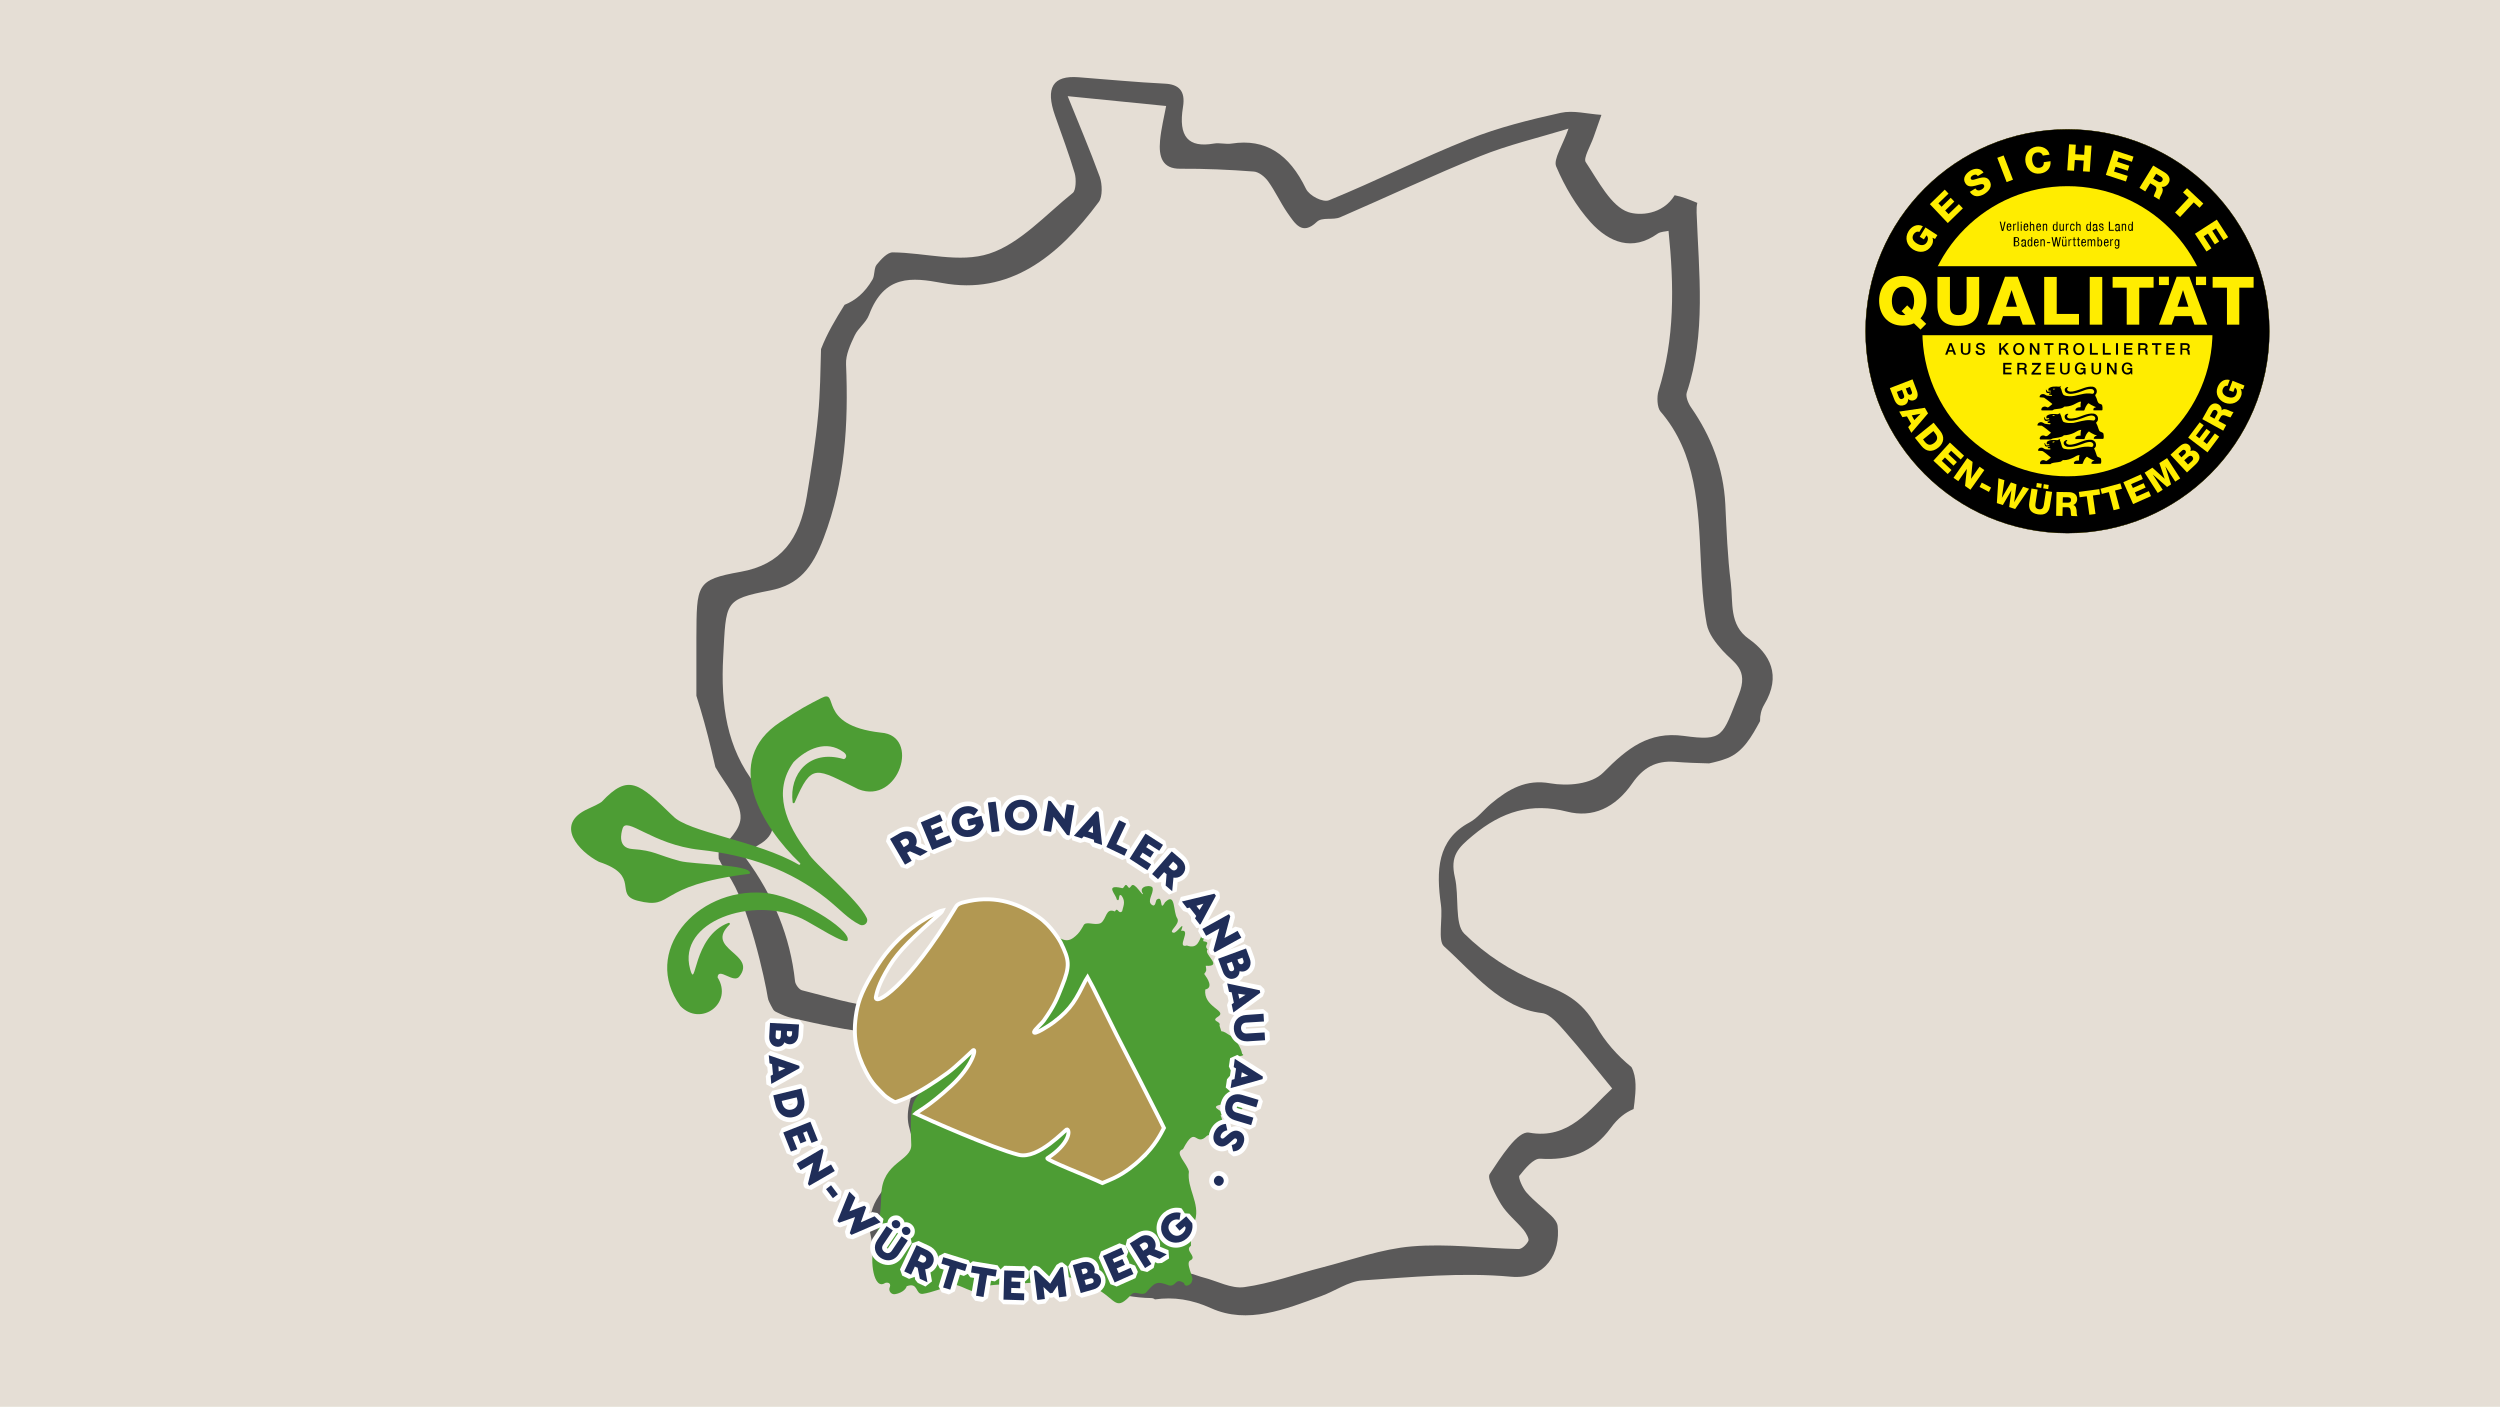 <?xml version="1.0" encoding="UTF-8"?>
<svg id="b" data-name="Ebene 2" xmlns="http://www.w3.org/2000/svg" viewBox="0 0 1922.23 1081.67">
  <defs>
    <style>
      .i {
        stroke: #000;
        stroke-width: .28px;
      }

      .i, .j {
        stroke-miterlimit: 3.86;
      }

      .k {
        fill: #fff;
      }

      .l, .m {
        fill: #ffe700;
      }

      .n, .o, .j {
        fill: #ffed00;
      }

      .p {
        fill: #e5ded5;
      }

      .q {
        fill: #202e59;
      }

      .r {
        fill: #5a5959;
      }

      .s, .t {
        fill: #4d9d34;
      }

      .t, .m, .o, .u {
        fill-rule: evenodd;
      }

      .v {
        fill: #b29852;
        stroke: #fff;
        stroke-miterlimit: 10;
        stroke-width: 3px;
      }

      .j {
        stroke: #ffed00;
        stroke-width: 1.36px;
      }
    </style>
  </defs>
  <g id="c" data-name="Ebene 1">
    <rect class="p" width="1922.23" height="1081.67"/>
    <path class="r" d="m1344.71,491.3c-15.48-10.92-12-28.08-13.92-43.32-2.52-19.92-3.24-40.08-4.2-60.12-1.44-28.44-11.16-52.68-26.28-74.52-2.16-3-4.44-8.52-3.36-11.52,15-45.24,9.24-91.92,7.56-138.37-.1-3.02.06-5.45.54-7.46-5.74-2.37-11.51-4.79-17.42-5.86-9.24,15.08-27.03,15.87-35.67,12.95-13.2-4.44-23.04-23.88-32.76-38.52-1.92-2.88,3.84-12.6,6.12-19.2s4.56-12.96,6-17.04c-11.04-.72-21.6-3.72-31.32-1.56-23.76,5.28-47.64,11.16-70.56,20.28-36.24,14.4-71.4,32.16-107.52,46.92-4.68,1.92-15.12-3.36-17.76-8.76-12.84-26.64-30.96-38.88-57.24-34.8-4.44.72-9.24-.84-13.68,0-19.32,3.36-27.48-5.04-23.64-28.2,2.04-12.48-3.36-17.4-14.04-17.88-22.08-1.08-44.16-3.24-66.24-4.92-19.8-1.56-25.68,8.04-18.12,29.52,5.16,14.76,10.68,29.28,15.12,44.28,1.32,4.56.96,13.2-1.44,15.12-20.88,16.8-40.8,39.12-64.2,46.68-22.8,7.44-49.32-.72-74.28-.96-4.2,0-9,5.4-12.36,9.48-2.16,2.64-1.32,8.28-3.24,11.52-5.91,10.1-13.09,15.99-21.43,19.33-6.82,10.95-13.49,22.03-18.09,34.03-.45,16.53-.62,33.75-2.24,50.81-1.92,21-5.28,41.88-8.76,62.76-5.52,32.76-19.68,52.2-51,57.72-34.2,6.12-33.6,9.72-33.84,50.52v44.76c4.33,13.66,8.17,27.48,11.45,41.43,1.04,4.41,2.13,8.89,3.14,13.42,7.33,12.93,20.09,26.8,19.37,39.36-.53,8.82-9.1,16.8-16.79,25.18-.16,2.03-.14,4.05.03,6.08.16.2.3.41.41.64,1.75,3.82,4.01,7.34,6.24,10.88l.04-.06c16.3,22.71,29.12,82.74,30.98,94.94.19,1.26.58,2.48,1.16,3.62,0,0,0,.02.01.02.69,1.36,1.69,3.5,2.9,5.51.57.95,1.44,1.68,2.45,2.12l.05.02c.28.12.55.25.81.38,3.65,1.82,7.43,3.36,11.41,4.27,21.35,4.85,42.72,9.65,64.24,11.52,18.12,1.68,27.96,9.24,32.64,28.44.12.36.48.72.48.96-3.12,12.48-9.24,25.2-8.4,37.2.84,12.6,11.16,24.12-2.52,36-8.64,7.32-16.08,16.08-21.84,25.92-3.84,6.72-6.36,17.4-4.68,24.96,1.31,6.14,2.18,11.01,1.33,15.34,12.36,10.9,29.74,11.32,45.61,13.36,14.2.19,28.77,2.94,43.3,5.27,8.64,1.44,19.92-2.4,27-8.4,16.56-14.28,29.04-6.84,42.12,5.64,1.31,1.26,2.58,2.8,3.88,4.22.66.21,1.31.59,1.91,1.19l2.47,2.47c.32.16.65.3.98.4,4.13,1.33,7.71,3.08,10.85,5.15,12.03,2.86,24.07,5.5,36.56,5.64,1.24.01,2.22.42,2.96,1.04,14.52-2.02,28.08-.04,43.24,6.77,27.96,12.6,57,.84,84.72-9.36,10.56-3.84,20.76-11.28,31.44-12,38.04-2.52,76.32-6.36,114.12-2.88,27.72,2.52,38.4-18.96,36.12-39-.36-2.88-2.88-6-5.04-8.04-6.24-6-13.08-11.16-18.84-17.64-3-3.36-6.6-11.64-5.52-12.96,4.44-5.52,10.8-13.44,16.08-13.08,21.6,1.44,40.08-4.2,54.36-23.88,5.39-7.4,11.24-11.8,17.38-14.3.26-1.77.5-3.53.69-5.29.93-8.57,1.96-19.14-2.35-26.99-10.7-8.69-20.36-19.54-27.01-31.42-11.52-20.76-26.04-26.52-44.04-33.6-21.6-8.64-41.16-21.48-57.6-37.68-7.44-7.44-3.72-28.68-7.08-43.08-3.96-16.8,2.64-22.92,13.68-32.16,22.56-18.84,45.24-25.44,72.48-18.48,19.68,5.04,37.08-2.76,50.28-21.84,8.28-11.88,18-17.52,32.64-16.44,8.77.68,17.56,1.02,26.36,1.21,4.68-1,9.31-2.18,13.83-3.93,12.51-4.87,19.15-17.19,25.34-28.56-.11-4.53.97-8.94,3.24-12.76,13.44-22.44,4.32-38.88-11.76-50.4Zm-7.8,42.96c-12.72,31.92-11.52,35.76-42.36,31.56-26.76-3.6-43.2,9.36-61.8,28.2-9.12,9.12-27.48,10.56-40.68,8.28-18.6-3.36-32.16,4.32-45.84,15.84-5.52,4.68-10.32,11.04-16.44,14.28-24.84,13.32-25.56,37.08-21.84,63.48,1.44,10.68-2.52,27.36,2.28,31.68,23.04,20.64,43.32,47.64,75.36,51.36,6.48.72,12.84,8.76,18.24,14.76,12.24,13.92,23.88,28.8,35.76,43.2-17.52,16.2-33.24,39.6-63.96,33.96-8.76-1.56-21.72,19.08-30.24,31.92-2.16,3.24,4.44,16.2,8.76,23.16,4.68,7.56,11.76,12.96,17.4,19.8,1.8,2.28,4.32,6.72,3.6,8.4-1.44,2.88-5.04,6.36-7.68,6.24-27.36-.6-54.72-4.32-81.84-2.04-23.28,1.92-46.2,10.32-69.12,16.2-19.92,5.04-39.6,12.36-59.76,15.12-10.08,1.44-21-4.8-31.56-7.44-5.04-1.2-10.8-4.56-14.88-2.76-33.24,14.16-58.92-6.12-86.04-22.92-6.84-4.2-18.96-7.08-24.12-3-17.52,14.04-34.68,9.6-53.16,6-14.88-2.88-30.48-1.08-45.72-1.8-3.36-.12-9.12-1.32-9.36-3.12-1.56-7.2-3.12-15.72-.84-21.72,2.52-6.84,8.64-12.24,14.04-17.16,11.88-10.8,15.96-22.08,11.52-40.8-2.28-9.24,7.56-21.84,10.08-33.6,1.68-7.8.36-16.56.12-24.84,0-1.68-2.16-3.12-2.4-4.8-6.24-31.2-26.04-35.76-49.44-37.56-19.56-1.56-38.88-7.92-58.32-12.72-2.16-.48-5.16-4.44-5.4-7.08q-5.4-50.52-37.92-94.56c3.24-3.36,6-8.04,9.84-10.08,14.4-8.04,13.08-19.08,5.52-31.92-2.76-4.68-4.56-10.32-7.8-14.4-22.2-28.2-26.88-61.44-24.84-98.64,2.28-42.12.48-43.8,36.12-50.76,21.84-4.32,32.28-16.92,41.16-40.44,16.44-43.32,19.08-87.48,17.16-133.45-.36-7.2,3.36-15.24,6.6-22.08,2.76-5.88,8.76-9.84,11.04-15.84,11.76-31.2,33-28.92,56.28-24.6,51.36,9.48,88.8-19.68,120.48-62.4,2.88-3.84,2.64-13.68.72-19.08-7.8-21.48-16.8-42.36-24.72-62.16l75.72,7.56c-1.56,8.4-3.84,17.4-4.68,26.52-1.2,12.84,1.92,21.84,15.48,21.72,18.84-.12,37.8.72,56.52,2.16,3.84.24,8.4,3.84,11.04,7.44,5.4,7.44,9.48,16.44,14.76,24.12,5.88,8.28,11.28,18.12,22.8,7.08,4.08-3.84,12.36-1.08,17.88-3.48,35.88-15.48,71.4-32.4,107.52-46.92,21.72-8.76,44.4-14.04,68.04-21.24-4.44,12.84-11.76,23.64-9.48,29.04,6.6,15.6,15.6,30.84,26.4,42.84,14.52,15.96,32.28,22.68,51.6,8.88,2.52-1.68,6-1.56,8.4-2.16,4.32,42.36,4.8,83.16-7.68,123-1.44,4.56-1.08,12.84,1.44,15.84,27.84,32.16,29.16,73.68,31.08,115.2.72,16.2,1.68,32.64,4.56,48.48,1.44,7.44,7.08,14.52,12.12,20.16,8.4,9.48,20.52,14.04,12.48,34.08Z"/>
    <path id="d" data-name="Landkarte (bitte lizenzieren!)  - shutterstock_1053947222" class="t" d="m957.22,843.75c-1.08-5.88-4.8-5.04-5.76-10.56,4.56.48,7.68-10.8,1.32-20.16-1.08-1.56,5.4-.84,2.28-2.76-.72-4.68-5.64-12.72-10.32-14.76-8.04-5.52-4.2,1.08-7.08-6.96,1.56-3.84-7.8-2.88-.48-7.32,5.76-4.32-12.12-7.2-10.44-20.4,6.48-1.44,1.68-8.52-.84-12,1.56-2.16,1.92-2.04,1.2-6.24,14.04.84-2.28-9.12,1.44-12.6-3.72-3.48,3.48-5.16-3.36-6.36-.36-2.64,3.24-3.12-.72-5.16-2.64,4.56-3.36,11.52-11.88,8.52-8.64,2.52,4.08-12.84-4.44-11.28,3.48-9.36-3.24,2.16-5.88,1.44-4.56-.84,5.4-6.36,3-10.92-3.48-4.92-1.08-20.76-9.48-12.48-4.68,8.52-.96-6.6-6.6-1.8-.6.96-.72,5.88-3.6,3.72-3.84-3,1.32-8.16.72-12.6,0-3.24-12-2.16-7.44,4.2-.36,2.28-6.6-9.84-9-6.12-.72.72-1.44,2.52-2.52.72-2.76-4.2-2.64,2.28-5.16.84-13.2-2.88-3.72,5.4-3.6,8.76,3,3.12.72-5.52,3.84-2.76,3.48,4.8.96,8.64.36,12-3,2.64-3.36-3.96-5.52.12-7.2-3.12-6.24,5.64-10.8,8.88-4.92,2.4-12-2.28-13.56,2.28-2.4,3.96-3.12,5.28-6,7.8-9.96,9-13.68-4.2-26.88-3.24-11.16-2.04.96-21.96-14.52-13.68.6,4.8,4.68,14.52-4.68,12.24-2.88-3.96-6-13.2-11.88-9.24-1.8,7.08,1.2,7.44-3.6,19.08-5.04,12.12,3.24,8.76,3.84,19.68.24,4.32-4.68,8.28-5.52,12.6-3,14.88,14.16,25.92-11.16,31.44-13.08,2.88-16.32,18.48-22.2,29.76-4.44.72-11.04,5.04-10.92,9.24-3.84,6.84-10.56,9.72-14.52,15.84-3.12,4.68-5.52,8.52-4.2,36.48.6,12.84-22.32,13.08-23.04,38.52-.48,15.6-1.92,25.44-5.64,40.56-3.24,9.6-.36,33.48,8.64,27.36,3.36-.84,4.44,1.2,3.48,3.36-1.2,2.76,1.2,5.76,4.08,5.28,3.96-.6,8.16-3,9-6.12,9.24-3.36,6.36,6.6,12.36,5.88,6.36-.84,17.64-5.16,21-6.24,5.28-4.32,20.64,10.08,23.28,2.4,1.8-5.16,39.96-2.4,49.08-6.72,12.96-6.6,31.08-.24,42.24,7.8,13.2,8.04,13.08,16.2,24.84,3.12,3.24-3.12,7.2,1.44,11.04-1.2,6.96-7.92,8.28-9.36,17.76-5.64,6,1.08,4.44-6.36,11.64-1.8.72,4.44,6.48.36,6-1.68,2.4-1.92-6.12-14.52-.6-16.08,4.44-2.88-5.28-7.44-.12-10.92.36-9-2.88-11.4,3.24-19.68,3.84-12.96-6.48-24.6-4.8-37.32-1.2-6.36-11.88-14.76-4.56-17.28,10.32-19.8,9.12-.72,18.6-10.44,5.04-1.2,3.12-2.64,6.6-4.8,6.36,2.16,6.12-6.36,3.72-10.68,6.6-2.76-10.08-5.88-.6-8.16,4.56-1.08,3.12,2.52,7.32,3.12,3.84.48-.12,2.4,3.72,3.48,4.56,1.2,10.8-9.24,8.28-12.36Z"/>
    <g id="e" data-name="Rundsatz">
      <g>
        <g>
          <path class="q" d="m598.05,806.55h-.48c-2.4-.12-4.56-1.2-6-3.12-1.32-1.8-2.04-4.2-1.92-6.72l.6-10.44,1.92-1.68,22.32,1.2,1.68,1.92-.48,8.04c-.24,5.16-3.84,8.88-8.4,8.88h-.48c-1.08,0-2.16-.36-3-.84-1.44,1.8-3.36,2.76-5.76,2.76Zm.36-9.24h.12v-.36l.12-2.64h-.36l-.12,2.52c0,.24,0,.36.24.48q-.12,0,0,0-.12,0,0,0Zm8.52-2.28v.48h.24s.12-.12.12-.36v-.24h-.36v.12Z"/>
          <path class="k" d="m592.05,786.51l22.32,1.2-.48,8.04c-.24,4.08-2.88,7.2-6.6,7.2h-.36c-1.56-.12-2.76-.72-3.72-1.56-.96,2.16-2.76,3.48-5.16,3.48h-.36c-3.96-.24-6.48-3.6-6.24-7.92l.6-10.44m6.36,12.6c1.2,0,1.8-.84,1.92-2.16l.24-4.44-3.96-.24-.24,4.44c-.12,1.32.48,2.28,1.8,2.28.12.12.24.12.24.12m8.64-1.92c1.08,0,1.92-.84,1.92-2.16l.12-2.04-3.96-.24-.12,2.04c-.12,1.44.6,2.28,1.8,2.28l.24.12m-14.76-14.28l-3.84,3.36-.6,10.44c-.36,6.36,3.72,11.4,9.6,11.64h.6c2.4,0,4.44-.84,6.12-2.28.84.24,1.68.36,2.52.48h.6c5.52,0,9.84-4.44,10.2-10.56l.48-8.04-3.36-3.84-22.32-1.2h0Z"/>
        </g>
        <g>
          <polygon class="q" points="591.21 833.55 590.73 827.43 591.57 825.63 592.41 825.27 591.93 819.63 591.09 819.27 589.89 817.71 589.29 811.59 591.69 809.67 615.21 817.83 616.41 819.39 616.53 821.19 615.69 822.99 593.85 834.99 591.21 833.55"/>
          <path class="k" d="m591.09,811.35l23.52,8.16.12,1.8-21.72,12.12-.48-6.24,1.8-.96-.72-8.04-1.92-.6-.6-6.24m7.68,12.48l5.04-2.4-5.28-1.56.24,3.96m-6.48-15.84l-4.8,3.72.48,6.24,2.04,2.64.36,3.96-1.56,3,.48,6.24,5.28,2.88,21.72-12.12,1.8-3.48-.12-1.8-2.4-3.12-23.28-8.16h0Z"/>
        </g>
        <g>
          <path class="q" d="m607.41,861.15c-6.12,0-11.16-4.32-12.72-10.92l-1.8-7.56,1.32-2.16,21.72-5.28,2.16,1.32,1.8,7.56c.96,3.72.6,7.44-.96,10.44-1.68,3.12-4.56,5.28-8.28,6.24-1.08.24-2.16.36-3.24.36Zm-4.2-13.08c.48,2.16,2.04,3.48,3.84,3.48h0c.36,0,.84,0,1.2-.12,1.32-.36,2.16-.96,2.64-1.8s.48-2.04.24-3.48v-.12l-7.92,1.92v.12Z"/>
          <path class="k" d="m616.29,836.91l1.8,7.56c1.68,6.72-1.2,12.84-7.92,14.4-.96.24-1.92.36-2.76.36-5.28,0-9.6-3.84-11.04-9.48l-1.8-7.56,21.72-5.28m-9.12,16.44c.48,0,1.08-.12,1.68-.24,3.84-.96,5.04-4.08,4.2-7.44l-.48-1.92-11.52,2.76.48,1.92c.72,3,2.76,4.92,5.64,4.92m8.28-19.92l-21.72,5.28-2.64,4.32,1.8,7.56c1.8,7.32,7.56,12.24,14.52,12.24,1.2,0,2.4-.12,3.6-.48,4.2-.96,7.56-3.6,9.36-7.2,1.8-3.36,2.16-7.44,1.2-11.64l-1.8-7.56-4.32-2.52h0Zm-9.72,15.84l3.84-.96c0,.24-.12.36-.12.48-.12.12-.36.6-1.44.96-.24.12-.6.12-.84.12-.6-.12-1.08-.36-1.44-.6h0Z"/>
        </g>
        <g>
          <polygon class="q" points="606.69 886.23 600.81 871.47 601.77 869.07 622.53 860.79 624.81 861.75 630.57 876.15 629.61 878.55 624.69 880.47 622.41 879.51 621.57 877.35 620.85 879.03 616.29 880.83 614.01 879.87 612.09 875.19 611.85 875.19 614.85 882.87 613.89 885.27 609.09 887.19 606.69 886.23"/>
          <path class="k" d="m623.13,862.47l5.76,14.4-4.92,1.92-3.6-9-2.88,1.2,2.52,6.36-4.56,1.8-2.52-6.36-3.6,1.44,3.72,9.36-4.92,1.92-5.88-14.76,20.88-8.28m-1.32-3.36l-20.76,8.28-2.04,4.68,5.88,14.76,4.68,2.04,4.92-1.92,1.92-4.56.48.24,4.56-1.8.12-.24,3.84,1.68,4.92-1.92,2.04-4.68-5.76-14.4-4.8-2.16h0Z"/>
        </g>
        <g>
          <polygon class="q" points="620.73 912.76 619.77 911.2 619.65 909.88 622.65 897.64 616.53 901.24 614.01 900.52 611.13 895.48 611.73 893.08 631.41 881.55 633.81 882.27 634.77 883.83 635.01 885.15 632.13 897.4 638.13 893.92 640.53 894.52 643.53 899.56 642.81 901.96 623.13 913.48 620.73 912.76"/>
          <path class="k" d="m632.25,883.11l.96,1.56-3.84,16.32,9.6-5.64,2.88,5.04-19.68,11.4-.96-1.56,4.08-16.32-9.84,5.76-2.88-5.04,19.68-11.52m-1.8-3.12l-19.68,11.4-1.32,4.92,2.88,5.04,4.92,1.32,2.4-1.44-2.04,8.16.36,2.64.96,1.56,4.92,1.32,19.68-11.4,1.32-4.92-2.88-5.04-4.92-1.32-2.4,1.32,1.92-8.04-.36-2.64-.96-1.56-4.8-1.32h0Z"/>
        </g>
        <g>
          <polygon class="q" points="638.97 922.36 633.69 915.4 633.93 912.88 637.89 909.88 640.41 910.24 645.69 917.2 645.33 919.84 641.49 922.72 638.97 922.36"/>
          <path class="k" d="m638.97,911.32l5.28,6.96-3.84,3-5.28-6.96,3.84-3m-2.16-2.88l-3.84,3-.72,5.04,5.28,6.96,5.04.72,3.84-3,.72-5.04-5.28-6.96-5.04-.72h0Z"/>
        </g>
        <g>
          <polygon class="q" points="653.25 950.8 651.93 949.48 651.45 947.56 654.45 938.8 645.57 941.92 643.77 941.44 642.45 940.24 642.09 938.2 651.45 915.52 654.33 914.92 658.89 919.48 659.37 921.52 656.49 928.24 664.05 925.36 665.85 925.72 667.17 927.04 667.65 928.96 664.89 936.52 671.61 933.52 673.53 933.88 678.21 938.44 677.73 941.32 655.17 951.16 653.25 950.8"/>
          <path class="k" d="m653.01,916.24l4.68,4.56-4.56,10.56,11.52-4.32,1.32,1.32-4.08,11.52,10.56-4.68,4.68,4.56-22.44,9.72-1.32-1.32,4.08-12.36-12.24,4.32-1.32-1.32,9.12-22.56m2.52-2.52l-5.88,1.2-9.36,22.68.84,3.96,1.32,1.32,3.72.84,5.28-1.92-1.8,5.28.84,3.72,1.32,1.32,3.96.72,22.44-9.72,1.08-5.88-4.68-4.56-3.96-.72-2.76,1.2,1.32-3.6-.84-3.72-1.32-1.32-3.84-.84-3.6,1.32,1.2-2.76-.84-3.96-4.44-4.56h0Z"/>
        </g>
        <g>
          <path class="q" d="m683.01,970.84c-2.28,0-4.68-.72-6.72-2.16-2.76-1.8-4.56-4.44-5.16-7.32-.6-3,.12-6.12,1.92-8.88l7.2-10.68,2.52-.48,1.44.96h0c-.36-1.32-.12-2.76.6-3.84.96-1.32,2.4-2.16,4.2-2.16,1.08,0,2.04.24,2.88.84,1.08.72,1.92,1.92,2.16,3.12.12.6.12,1.32,0,1.92.72-.48,1.68-.72,2.64-.72,1.08,0,2.04.24,2.88.84,1.2.84,1.92,1.92,2.28,3.24.24,1.32,0,2.64-.72,3.72-.72,1.08-1.92,1.8-3.24,2.04l1.32.96.48,2.52-7.08,10.68c-2.4,3.36-5.88,5.4-9.6,5.4Zm5.04-23.76l-7.44,11.04c-.24.48-.6,1.08-.48,1.8.12.6.6,1.08,1.08,1.44s.96.48,1.44.48c.84,0,1.44-.6,1.8-1.08l7.44-11.04.96-.12c-.84-1.08-1.08-2.52-.96-3.84-.72.48-1.68.72-2.64.72-.48,0-.84,0-1.2-.12v.72Z"/>
          <path class="k" d="m688.89,938.08c.6,0,1.32.24,1.8.6,1.56.96,2.04,3,.96,4.44-.6.84-1.56,1.32-2.64,1.32-.6,0-1.32-.12-1.92-.6-1.32-.96-1.92-3.12-.96-4.44.72-.84,1.8-1.32,2.76-1.32m-7.2,4.68l4.8,3.24-7.44,11.04c-1.44,2.16-.84,4.32,1.08,5.64.72.48,1.56.84,2.4.84,1.2,0,2.4-.6,3.24-1.92l7.44-11.04,4.8,3.24-7.08,10.68c-2.04,3-4.92,4.56-7.92,4.56-1.92,0-3.84-.6-5.76-1.8-4.68-3.12-6-8.76-2.76-13.68l7.2-10.8m15,.48c.6,0,1.32.24,1.8.6,1.56.96,2.04,3,.96,4.44-.6.84-1.56,1.32-2.64,1.32-.6,0-1.32-.12-1.92-.6-1.32-.96-1.92-3.12-.96-4.44.72-.84,1.68-1.32,2.76-1.32m-7.8-8.76h0c-2.28,0-4.44,1.08-5.64,3-.48.84-.84,1.68-.96,2.64l-3.6.72-7.2,10.68c-2.16,3.24-2.88,6.84-2.16,10.32.72,3.36,2.76,6.36,5.88,8.4,2.4,1.56,5.04,2.4,7.68,2.4,4.32,0,8.4-2.28,10.92-6.12l7.2-10.68-.72-3.48c.84-.48,1.44-1.2,2.04-1.92.96-1.44,1.32-3.24.96-5.04s-1.44-3.36-3-4.44c-1.08-.72-2.4-1.2-3.84-1.2h0c-.36,0-.6,0-.96.12-.36-1.68-1.44-3.12-2.88-4.08-.96-.96-2.28-1.32-3.72-1.32h0Zm.72,13.56c.24,0,.36,0,.6-.12,0,.24.12.36.12.6l-7.44,11.04c-.12.24-.24.36-.36.36,0,0-.12,0-.36-.12s-.24-.24-.36-.24c0,0,0-.12.24-.36l7.56-11.16h0Z"/>
        </g>
        <g>
          <path class="q" d="m706.53,984.88l-.96-1.32-1.32-6.96-2.04,4.2-2.4.84-5.28-2.52-.84-2.4,9.48-20.16,2.4-.84,7.92,3.72c2.64,1.2,4.56,3.12,5.52,5.4,1.08,2.4,1.08,5.16-.12,7.68-1.08,2.4-3,4.08-5.4,4.92l1.56,8.28-2.52,1.92-6-2.76Zm2.64-15.96c.24.12.36.12.48.12h0c.12,0,.36,0,.6-.48.12-.36.24-.72-.48-1.08l-1.08-.48-.72,1.44,1.2.48Z"/>
          <path class="k" d="m704.73,957.4l7.92,3.72c4.44,2.04,6.6,6.36,4.56,10.56-1.2,2.52-3.36,3.96-5.88,4.32l1.8,9.96-5.88-2.76-1.68-8.4-2.16-.96-2.88,6.24-5.28-2.52,9.48-20.16m4.92,13.44c.96,0,1.8-.6,2.28-1.56.6-1.44.12-2.76-1.32-3.48l-2.64-1.32-2.28,4.8,2.64,1.2c.48.24.96.36,1.32.36m-3.36-16.68l-4.8,1.68-9.48,20.16,1.68,4.8,5.28,2.52,4.32-1.56.36,2.16,2.04,2.52,5.88,2.76,5.04-3.96-1.2-6.84c2.16-1.08,3.96-2.88,5.04-5.28,1.44-3,1.44-6.24.12-9.12-1.2-2.64-3.48-4.92-6.48-6.24l-7.8-3.6h0Z"/>
        </g>
        <g>
          <polygon class="q" points="724.53 991.72 723.33 989.44 727.89 974.92 723.21 973.36 722.01 971.2 723.57 966.16 725.73 964.96 744.09 970.6 745.29 972.88 743.73 977.92 741.45 979.12 736.89 977.68 732.33 992.2 730.05 993.4 724.53 991.72"/>
          <path class="k" d="m725.25,966.64l18.36,5.64-1.56,5.04-6.36-2.04-5.04,16.32-5.52-1.68,5.04-16.32-6.36-2.04,1.44-4.92m1.08-3.36l-4.56,2.4-1.56,5.04,2.4,4.56,3,.96-3.96,12.84,2.4,4.56,5.52,1.68,4.56-2.4,3.96-12.84,3,.96,4.56-2.4,1.56-5.04-2.4-4.56-18.48-5.76h0Z"/>
        </g>
        <g>
          <polygon class="q" points="750.09 998.2 748.53 996.04 751.05 981.04 746.25 980.2 744.81 978.16 745.65 973 747.69 971.56 766.65 974.68 768.09 976.72 767.25 981.88 765.21 983.44 760.41 982.6 757.89 997.6 755.73 999.16 750.09 998.2"/>
          <path class="k" d="m747.45,973.24l18.96,3.12-.84,5.16-6.6-1.08-2.76,16.8-5.76-.96,2.76-16.8-6.6-1.08.84-5.16m.6-3.48l-4.2,3-.84,5.16,3,4.2,3,.48-2.28,13.32,3,4.2,5.76.96,4.2-3,2.28-13.32,3,.48,4.2-3,.84-5.16-3-4.2-18.96-3.12h0Z"/>
        </g>
        <g>
          <polygon class="q" points="771.33 1000.96 769.65 999.16 770.37 976.84 772.17 975.04 787.65 975.52 789.45 977.44 789.21 982.72 787.41 984.4 785.13 984.28 786.33 985.6 786.21 990.52 784.41 992.2 779.25 992.08 779.25 992.32 787.53 992.68 789.21 994.48 789.09 999.76 787.29 1001.44 771.33 1000.96"/>
          <path class="k" d="m772.17,976.84l15.48.48-.12,5.28-9.72-.36-.12,3.12,6.84.24-.12,4.92-6.84-.24-.12,3.84,10.08.36-.12,5.28-15.84-.48.6-22.44m.12-3.6l-3.72,3.48-.72,22.32,3.48,3.72,15.84.48,3.72-3.48.12-5.28-3.36-3.6.36-.36.12-4.92-.12-.12,3-2.88.12-5.28-3.48-3.72-15.36-.36h0Z"/>
        </g>
        <g>
          <polygon class="q" points="795.69 999.64 792.93 977.08 794.49 975.16 796.41 974.92 797.85 975.4 807.09 984.28 813.93 973.48 815.26 972.64 817.06 972.4 819.1 973.96 821.74 996.52 820.18 998.56 814.42 999.28 812.37 997.72 811.89 993.16 810.69 995.08 809.37 995.92 807.57 996.04 806.13 995.68 804.45 994.12 805.05 998.56 803.37 1000.6 797.61 1001.32 795.69 999.64"/>
          <path class="k" d="m817.3,974.2l2.76,22.56-5.76.72-1.08-9.24-3.96,5.88-1.8.24-5.16-4.8,1.08,9.24-5.76.72-2.76-22.56,1.8-.24,10.8,10.32,7.92-12.6,1.92-.24m-.48-3.6l-1.8.24-2.64,1.68-5.64,8.88-7.68-7.32-2.88-.96-1.8.24-3.12,3.96,2.76,22.56,3.96,3.12,5.76-.72,3.12-3.96-.12-.84,1.08.36,1.8-.24.96-.6.12.84,3.96,3.12,5.76-.72,3.12-3.96-2.76-22.56-3.96-3.12h0Z"/>
        </g>
        <g>
          <path class="q" d="m829.18,994.84l-6.12-21.48,1.2-2.28,7.68-2.28c1.08-.24,2.04-.48,3.12-.48,3.96,0,7.2,2.28,8.16,5.88.36,1.08.36,2.16.24,3.12,2.28.84,3.84,2.52,4.56,4.92,1.32,4.68-1.44,9.24-6.6,10.68l-9.96,2.88-2.28-.96Zm7.08-9l2.52-.72c.24-.12.36-.12.36-.12v-.12c0-.12-.12-.12-.12-.12h0c-.12,0-.24,0-.36.12l-2.52.72.12.24Zm-2.4-8.28l.24-.12c.24-.12.36-.12.36-.24l-.12-.12h-.48l-.24.12.24.36Z"/>
          <path class="k" d="m835.06,970.24c3,0,5.64,1.68,6.48,4.68.48,1.44.24,2.88-.24,3.96,2.4.24,4.32,1.56,5.04,4.08,1.08,3.72-1.32,7.32-5.4,8.4l-9.96,2.88-6.12-21.48,7.68-2.28c.84-.12,1.8-.24,2.52-.24m-2.52,9.6l2.04-.6c1.32-.36,1.92-1.32,1.56-2.52-.24-.84-.96-1.44-1.8-1.44-.24,0-.48,0-.84.12l-2.04.6,1.08,3.84m2.4,8.16l4.32-1.2c1.32-.36,1.92-1.2,1.56-2.52-.24-.96-.96-1.44-1.8-1.44-.24,0-.6,0-.84.12l-4.32,1.2,1.08,3.84m.12-21.36h0c-1.2,0-2.4.12-3.6.48l-7.68,2.28-2.52,4.44,6.12,21.48,4.44,2.52,9.96-2.88c6.12-1.8,9.48-7.32,7.92-12.96-.72-2.52-2.28-4.44-4.44-5.64,0-.84-.12-1.68-.36-2.52-1.08-4.32-5.04-7.2-9.84-7.2h0Z"/>
        </g>
        <g>
          <polygon class="q" points="855.46 986.68 846.34 966.28 847.3 963.88 861.46 957.64 863.86 958.6 865.9 963.4 865.06 965.8 863.02 966.64 864.7 967.36 866.62 971.8 865.66 974.08 861.1 976.24 861.22 976.48 868.78 973.12 871.06 973.96 873.22 978.76 872.26 981.16 857.74 987.64 855.46 986.68"/>
          <path class="k" d="m862.18,959.32l2.16,4.8-8.88,3.96,1.2,2.76,6.36-2.76,1.92,4.44-6.36,2.76,1.56,3.6,9.24-4.08,2.16,4.8-14.52,6.48-9-20.4,14.16-6.36m-1.44-3.36l-14.16,6.24-1.8,4.8,9,20.4,4.8,1.8,14.52-6.48,1.8-4.8-2.16-4.8-4.68-1.8.24-.48-1.92-4.44-.24-.12,1.44-3.84-2.16-4.8-4.68-1.68h0Z"/>
        </g>
        <g>
          <path class="q" d="m878.74,975.88l-11.76-18.96.6-2.52,7.44-4.68c1.92-1.2,4.08-1.8,6.12-1.8,3.24,0,6,1.56,7.8,4.44,1.44,2.28,1.8,4.8,1.2,7.2l7.8,3.24.24,3.24-5.52,3.48-1.68.12-6.6-2.64,2.52,3.96-.6,2.52-4.92,3.12-2.64-.72Zm.72-16.68l.96-.6c.6-.36.6-.72.24-1.2-.12-.24-.36-.48-.6-.48-.12,0-.36.12-.6.24l-.96.6.96,1.44Z"/>
          <path class="k" d="m881.14,949.72c2.52,0,4.68,1.2,6.24,3.6,1.44,2.4,1.56,5.04.36,7.2l9.36,3.96-5.52,3.48-7.92-3.24-2.04,1.32,3.72,5.88-4.92,3.12-11.76-18.96,7.44-4.68c1.56-1.08,3.36-1.68,5.04-1.68m-2.16,12l2.52-1.56c1.32-.84,1.68-2.28.84-3.6-.48-.84-1.32-1.32-2.16-1.32-.48,0-.96.12-1.56.48l-2.52,1.56,2.88,4.44m2.16-15.6h0c-2.4,0-4.8.72-7.08,2.16l-7.44,4.68-1.2,4.92,11.76,18.96,4.92,1.2,4.92-3.12,1.08-4.44,2.04.84,3.24-.24,5.52-3.48-.48-6.36-6.48-2.64c.24-2.4-.24-4.8-1.68-7.08-1.92-3.48-5.28-5.4-9.12-5.4h0Z"/>
        </g>
        <g>
          <path class="q" d="m904.3,957.52c-3.84,0-7.44-1.68-9.96-4.56-4.92-5.64-4.08-14.16,1.92-19.2,2.52-2.16,5.52-3.36,8.64-3.36,1.2,0,2.4.12,3.48.48l1.32,2.04-.48,2.64,1.68-1.44,2.52.24,4.56,5.28.36.84c.96,4.92-.84,10.08-4.92,13.56-2.52,2.28-5.76,3.48-9.12,3.48Zm.48-18.12c-1.08,0-1.92.36-2.88,1.2-.96.84-1.56,1.92-1.68,3,0,1.08.36,2.16,1.32,3.24.96,1.2,2.16,1.8,3.36,1.8.84,0,1.56-.24,2.4-.72l-1.68-.12-3.24-3.84.24-2.52,2.16-2.04Z"/>
          <path class="k" d="m904.78,932.2c.96,0,2.04.12,3,.36l-.84,5.28c-.72-.12-1.44-.24-2.04-.24-1.44,0-2.88.48-4.2,1.56-2.88,2.52-3,5.88-.6,8.64,1.32,1.56,3,2.4,4.8,2.4,1.44,0,2.88-.6,4.32-1.8,1.56-1.44,2.4-3,2.4-4.68l-.72-.84-3.96,3.36-3.24-3.84,8.4-7.2,4.56,5.28c.84,3.96-.48,8.64-4.32,11.88-2.4,2.04-5.28,3.12-8.16,3.12-3.24,0-6.36-1.32-8.64-3.96-4.32-4.92-3.48-12.24,1.68-16.68,2.4-1.68,4.92-2.64,7.56-2.64m0-3.6c-3.6,0-6.96,1.32-9.84,3.72-6.72,5.76-7.56,15.36-2.04,21.72,2.88,3.36,6.96,5.28,11.28,5.28,3.72,0,7.44-1.44,10.44-3.96,4.44-3.84,6.6-9.72,5.4-15.24l-.84-1.68-4.56-5.28-3.6-.24-2.4-3.72c-1.08-.48-2.52-.6-3.84-.6h0Z"/>
        </g>
        <g>
          <path class="q" d="m937.18,913.48c-1.08,0-2.16-.36-3.12-.96-1.2-.84-2.04-2.04-2.4-3.48-.24-1.44,0-3,.96-4.32,1.08-1.56,2.76-2.4,4.56-2.4,1.08,0,2.16.36,3.12.96,1.32.84,2.16,2.16,2.4,3.6s0,2.88-.84,4.2c-1.2,1.44-2.88,2.4-4.68,2.4Z"/>
          <path class="k" d="m937.06,904c.72,0,1.44.24,2.16.72,1.8,1.2,2.28,3.48,1.08,5.28-.84,1.2-1.92,1.8-3.12,1.8-.72,0-1.44-.24-2.16-.72-1.68-1.2-2.28-3.48-.96-5.28.72-1.2,1.8-1.8,3-1.8m0-3.6h0c-2.4,0-4.68,1.2-6,3.24-1.2,1.68-1.56,3.72-1.2,5.64.36,1.92,1.44,3.6,3.12,4.68,1.2.84,2.64,1.32,4.2,1.32,2.4,0,4.68-1.2,6.12-3.36,1.08-1.68,1.56-3.6,1.2-5.52s-1.56-3.6-3.12-4.68c-1.32-.84-2.76-1.32-4.32-1.32h0Z"/>
        </g>
      </g>
      <g>
        <g>
          <path class="q" d="m694.41,665.91l-11.52-19.8.6-2.52,7.8-4.56c1.92-1.08,4.08-1.68,6-1.68,3.36,0,6.36,1.68,8.04,4.68,1.32,2.4,1.68,5.04.96,7.44l7.92,3.6.12,3.24-5.76,3.36-1.68.12-6.84-3,2.52,4.32-.6,2.52-5.16,3-2.4-.72Zm1.08-17.04l1.08-.6c.24-.12.48-.36.48-.6.12-.24,0-.48-.12-.72-.24-.48-.6-.48-.6-.48-.12,0-.36.12-.6.24l-1.08.6.84,1.56Z"/>
          <path class="k" d="m697.29,639.15c2.64,0,5.04,1.2,6.48,3.84,1.44,2.52,1.44,5.16.12,7.44l9.48,4.32-5.76,3.36-8.04-3.6-2.16,1.2,3.6,6.12-5.16,3-11.52-19.8,7.8-4.56c1.68-.84,3.48-1.32,5.16-1.32m-2.4,12.24l2.64-1.56c1.44-.84,1.8-2.28.96-3.72-.48-.84-1.32-1.32-2.16-1.32-.48,0-.96.12-1.56.48l-2.64,1.56,2.76,4.56m2.4-15.84h0c-2.28,0-4.68.72-6.96,1.92l-7.8,4.56-1.32,4.92,11.52,19.8,4.92,1.32,5.16-3,1.2-4.56,2.16.96,3.24-.24,5.76-3.36-.36-6.36-6.6-3c.36-2.52-.12-5.04-1.44-7.32-1.92-3.6-5.4-5.64-9.48-5.64h0Z"/>
        </g>
        <g>
          <polygon class="q" points="715.05 654.15 706.41 632.91 707.37 630.51 722.13 624.39 724.41 625.47 726.45 630.39 725.49 632.79 723.33 633.75 725.01 634.47 726.93 639.03 725.97 641.43 721.05 643.47 721.29 643.83 729.21 640.59 731.49 641.55 733.53 646.47 732.57 648.87 717.45 655.11 715.05 654.15"/>
          <path class="k" d="m722.73,626.07l2.04,5.04-9.24,3.84,1.2,2.88,6.6-2.76,1.92,4.68-6.6,2.76,1.56,3.72,9.6-3.96,2.04,5.04-15.12,6.24-8.76-21.24,14.76-6.24m-1.32-3.24l-14.76,6.12-1.92,4.68,8.76,21.24,4.68,1.92,15.12-6.24,1.92-4.68-2.04-5.04-4.68-1.92h-.12l.24-.48-1.92-4.68-.12-.12,1.68-3.96-2.04-5.04-4.8-1.8h0Z"/>
        </g>
        <g>
          <path class="q" d="m743.61,645.63c-6.48,0-11.88-4.08-13.44-10.32-1.92-7.44,2.76-14.76,10.56-16.8,1.2-.36,2.4-.48,3.6-.48,3.24,0,6.36,1.2,8.88,3.48l.24,2.4-1.68,2.4,2.4-.6,2.16,1.32,1.8,7.08v.96c-1.32,4.92-5.4,8.88-10.68,10.2-1.2.12-2.52.36-3.84.36Zm.6-18.36c-.48,0-.84,0-1.32.12-2.76.72-3.96,2.76-3.24,5.52.6,2.28,2.16,3.72,4.32,3.72h.72l-1.56-.96-1.2-5.04,1.32-2.16,3-.72c-.72-.36-1.32-.48-2.04-.48Z"/>
          <path class="k" d="m744.45,619.82c2.88,0,5.52,1.08,7.68,3l-3.24,4.44c-1.44-1.2-2.88-1.92-4.68-1.92-.6,0-1.2.12-1.8.24-3.84.96-5.4,4.08-4.56,7.68.84,3.12,3,5.04,6,5.04.6,0,1.32-.12,1.92-.24,2.16-.48,3.6-1.68,4.44-3.24l-.24-1.08-5.16,1.32-1.2-5.04,11.04-2.76,1.8,7.08c-1.08,4.08-4.44,7.68-9.36,8.88-1.08.24-2.28.36-3.36.36-5.52,0-10.32-3.48-11.64-8.88-1.68-6.6,2.4-12.84,9.24-14.52.96-.12,2.04-.36,3.12-.36m0-3.6h0c-1.32,0-2.64.12-4.08.48-8.76,2.16-13.92,10.56-11.88,18.96,1.8,6.96,7.8,11.64,15.12,11.64,1.44,0,2.88-.12,4.2-.48,5.88-1.44,10.44-5.88,12-11.4v-1.8l-1.8-7.08-3.24-1.92-.48-4.44c-2.64-2.52-6.12-3.96-9.84-3.96h0Z"/>
        </g>
        <g>
          <polygon class="q" points="760.77 640.11 757.89 617.3 759.45 615.38 765.33 614.54 767.37 616.1 770.25 638.91 768.69 640.95 762.81 641.67 760.77 640.11"/>
          <path class="k" d="m765.57,616.34l2.88,22.8-6,.72-2.88-22.8,6-.72m-.36-3.6l-5.88.72-3.12,4.08,2.88,22.8,4.08,3.12,6-.72,3.12-4.08-2.88-22.8-4.2-3.12h0Z"/>
        </g>
        <g>
          <path class="q" d="m785.13,640.47c-7.8,0-14.04-5.88-14.16-13.44-.12-7.68,6-13.8,13.92-13.92h.24c7.8,0,14.04,5.88,14.16,13.44.12,7.68-6,13.8-14.04,13.92h-.12Zm0-18.24c-2.76,0-4.44,1.92-4.44,4.68s1.8,4.56,4.44,4.56c1.32,0,2.52-.48,3.24-1.32.84-.84,1.2-2.04,1.2-3.36,0-2.76-1.8-4.56-4.44-4.56l.12-1.8-.12,1.8Z"/>
          <path class="k" d="m785.13,614.9c6.72,0,12.24,5.04,12.36,11.64.12,6.84-5.4,12-12.24,12.12h-.24c-6.72,0-12.24-5.04-12.36-11.64-.12-6.72,5.28-12,12.12-12.12h.36m0,18.24h.12c3.6,0,6.24-2.64,6.12-6.48-.12-3.84-2.76-6.36-6.24-6.36h-.12c-3.72.12-6.24,2.64-6.12,6.48.12,3.96,2.64,6.36,6.24,6.36m0-21.84h-.24c-9,.12-15.84,7.08-15.72,15.72.12,8.52,7.08,15.24,15.96,15.24h.24c9-.12,15.96-7.08,15.72-15.72-.12-8.52-7.08-15.24-15.96-15.24h0Zm0,18.24c-1.68,0-2.64-.96-2.64-2.76s.96-2.76,2.64-2.88h0c1.68,0,2.64,1.08,2.64,2.76,0,.6-.12,1.56-.72,2.16-.36.48-1.08.72-1.92.72h0Z"/>
        </g>
        <g>
          <polygon class="q" points="820.06 643.83 818.98 643.11 811.05 632.67 809.97 639.99 807.81 641.43 801.93 640.47 800.49 638.43 804.21 615.38 806.25 613.82 808.17 614.18 809.25 614.9 817.18 625.23 818.26 618.02 820.42 616.58 826.3 617.54 827.74 619.58 824.02 642.63 821.98 644.19 820.06 643.83"/>
          <path class="k" d="m806.01,615.62l1.92.36,10.44,13.68,1.8-11.28,5.88.96-3.72,23.04-1.92-.36-10.32-13.92-1.92,11.52-5.88-.96,3.72-23.04m.48-3.48l-4.08,3-3.72,23.04,3,4.08,5.88.96,4.08-3,.48-3.12,5.28,7.08,2.28,1.44,1.92.36,4.08-3,3.72-23.04-3-4.08-5.88-.96-4.08,3-.48,3-5.28-7.08-2.28-1.44-1.92-.24h0Z"/>
        </g>
        <g>
          <polygon class="q" points="840.7 649.47 839.5 647.91 839.38 646.95 833.74 645.15 833.14 645.87 831.22 646.35 825.1 644.43 824.38 641.43 841.54 622.47 843.34 621.98 845.26 622.47 846.46 624.03 849.22 649.47 846.82 651.39 840.7 649.47"/>
          <path class="k" d="m842.86,623.67l1.8.6,2.76,25.44-6.12-2.04-.24-2.04-7.8-2.52-1.44,1.56-6.12-2.04,17.16-18.96m-2.4,16.8l-.24-5.64-3.6,4.44,3.84,1.2m3.48-20.28l-3.84.96-17.16,19.08,1.56,5.88,6.12,2.04,3.36-.96,3.84,1.2,2.16,2.76,6.12,2.04,4.68-3.84-2.76-25.44-2.52-3-1.56-.72h0Z"/>
        </g>
        <g>
          <polygon class="q" points="849.82 652.95 848.98 650.55 858.94 629.79 861.34 628.95 866.74 631.59 867.58 633.99 860.74 648.15 867.58 651.51 868.42 653.91 866.14 658.83 863.74 659.67 849.82 652.95"/>
          <path class="k" d="m860.5,630.63l5.4,2.64-7.56,15.84,8.52,4.08-2.28,4.8-13.92-6.72,9.84-20.64m1.56-3.24l-4.8,1.68-9.96,20.64,1.68,4.8,13.92,6.72,4.8-1.68,2.28-4.8-1.68-4.8-5.28-2.52,6-12.6-1.68-4.8-5.28-2.64h0Z"/>
        </g>
        <g>
          <polygon class="q" points="867.34 661.71 866.74 659.19 879.22 639.87 881.74 639.39 895.06 648.03 895.66 650.55 892.66 655.11 890.26 655.59 888.22 654.27 888.58 656.19 885.82 660.39 883.42 660.87 878.98 657.99 878.74 658.35 885.94 663.03 886.42 665.55 883.54 670.11 881.02 670.59 867.34 661.71"/>
          <path class="k" d="m880.78,640.95l13.44,8.64-2.88,4.56-8.4-5.4-1.68,2.64,6,3.84-2.76,4.2-6-3.84-2.16,3.36,8.76,5.64-2.88,4.56-13.68-8.88,12.24-19.32m1.92-3.12l-4.92,1.08-12.48,19.32,1.08,4.92,13.68,8.88,4.92-1.08,2.88-4.56-1.08-4.92h-.12l.6-.12,2.76-4.2v-.24l4.2-.84,2.88-4.56-1.08-4.92-13.32-8.76h0Z"/>
        </g>
        <g>
          <path class="q" d="m895.06,682.23l-.6-1.56.6-7.44-3.24,3.84-2.52.24-4.56-3.96-.24-2.52,15-17.4,2.52-.24,6.84,5.88c2.16,1.92,3.6,4.32,3.96,6.84.36,2.64-.36,5.28-2.28,7.44-1.8,2.04-4.2,3.24-6.72,3.36l-.84,8.64-3,1.2-4.92-4.32Zm6.96-15.12c.24.24.48.36.72.36s.48-.24.6-.36c.24-.36.48-.72-.12-1.32l-.96-.84-1.2,1.32.96.84Z"/>
          <path class="k" d="m900.94,654.63l6.84,5.88c3.84,3.24,4.8,8.04,1.56,11.76-1.56,1.8-3.6,2.64-5.76,2.64-.48,0-.84,0-1.32-.12l-.96,10.44-5.04-4.32.72-8.76-1.92-1.56-4.68,5.4-4.56-3.96,15.12-17.4m1.68,14.64c.72,0,1.44-.36,2.04-.96,1.08-1.2.96-2.76-.36-3.84l-2.28-2.04-3.48,4.08,2.28,2.04c.6.48,1.2.72,1.8.72m.6-17.4l-5.04.36-15,17.4.36,5.04,4.56,3.96,4.8-.36-.24,2.28,1.2,3,5.04,4.32,5.88-2.4.72-7.2c2.52-.48,4.68-1.8,6.48-3.72,2.16-2.52,3.12-5.76,2.64-8.88-.48-2.88-2.04-5.76-4.56-7.92l-6.84-5.88h0Z"/>
        </g>
        <g>
          <polygon class="q" points="917.26 707.19 917.14 705.27 917.62 704.43 914.02 699.75 913.18 699.99 911.26 699.27 907.3 694.23 908.38 691.35 933.22 685.35 935.14 686.07 936.22 687.51 936.46 689.55 924.22 711.99 921.22 712.23 917.26 707.19"/>
          <path class="k" d="m933.7,687.15l1.2,1.56-12.12,22.56-3.96-5.16.96-1.8-5.04-6.48-2.04.48-3.96-5.16,24.96-6m-8.4,7.68l-5.4,1.68,2.4,3.12,3-4.8m7.56-11.16l-24.96,6-2.04,5.64,3.96,5.16,3.36,1.2,2.52,3.24.24,3.48,3.96,5.16,6-.48,12.12-22.56-.36-3.96-1.2-1.56-3.6-1.32h0Z"/>
        </g>
        <g>
          <polygon class="q" points="932.38 732.99 931.42 731.31 931.3 729.99 934.66 717.39 928.18 720.99 925.78 720.27 922.9 714.99 923.62 712.59 944.14 701.31 946.54 702.03 947.5 703.71 947.62 705.03 944.26 717.51 950.62 714.03 953.14 714.75 956.02 720.03 955.3 722.43 934.78 733.71 932.38 732.99"/>
          <path class="k" d="m944.98,702.87l.96,1.68-4.44,16.68,10.08-5.52,2.88,5.28-20.52,11.28-.96-1.68,4.56-16.68-10.2,5.64-2.88-5.28,20.52-11.4m-1.8-3.12l-20.52,11.28-1.44,4.92,2.88,5.28,4.92,1.44,2.76-1.56-2.28,8.52.36,2.64.96,1.68,4.92,1.44,20.52-11.28,1.44-4.92-2.88-5.28-4.92-1.44-2.64,1.44,2.28-8.52-.36-2.64-.96-1.68-5.04-1.32h0Z"/>
        </g>
        <g>
          <path class="q" d="m947.02,754.35c-3.72,0-6.96-2.52-8.52-6.48l-3.72-10.08,1.08-2.28,21.6-7.92,2.28,1.08,2.88,7.8c1.92,5.16-.12,10.2-4.8,11.88-.96.36-1.8.48-2.76.48h-.48c-.6,2.4-2.28,4.2-4.68,5.04-.96.36-1.92.48-2.88.48Zm-.48-9.84c.12.24.24.36.24.48h.12q.12,0,.12-.12s0-.12-.12-.48l-.96-2.64-.36.12.96,2.64Zm7.44-5.4c.12.24.24.36.24.48h.12q.12,0,.12-.12s0-.24-.12-.48l-.12-.36-.36.12.12.36Z"/>
          <path class="k" d="m958.06,729.27l2.88,7.8c1.56,4.08.12,8.16-3.72,9.6-.72.24-1.44.36-2.16.36s-1.32-.12-1.92-.36c-.12,2.52-1.32,4.56-3.84,5.52-.72.24-1.56.48-2.28.48-2.88,0-5.52-2.04-6.72-5.4l-3.72-10.08,21.48-7.92m-3.84,12.12c.24,0,.48,0,.72-.12,1.2-.48,1.56-1.56,1.08-2.88l-.72-2.04-3.84,1.44.72,2.04c.48.96,1.2,1.56,2.04,1.56m-7.44,5.4c.24,0,.48,0,.84-.12,1.32-.48,1.56-1.56,1.08-2.88l-1.56-4.32-3.84,1.44,1.56,4.32c.36.96.96,1.56,1.92,1.56m10.08-20.88l-21.6,7.92-2.16,4.68,3.72,10.08c1.68,4.68,5.76,7.68,10.2,7.68,1.2,0,2.4-.24,3.6-.6,2.52-.96,4.44-2.64,5.4-4.92.84-.12,1.68-.24,2.52-.6,5.52-2.04,8.04-8.16,5.76-14.28l-2.88-7.8-4.56-2.16h0Z"/>
        </g>
        <g>
          <polygon class="q" points="946.54 778.83 945.22 772.59 945.94 770.67 946.66 770.19 945.34 764.43 944.5 764.19 943.06 762.87 941.74 756.51 943.9 754.47 968.98 759.75 970.3 761.07 970.78 762.99 970.06 764.79 949.3 779.91 946.54 778.83"/>
          <path class="k" d="m943.54,756.15l25.08,5.28.36,1.92-20.64,15.12-1.32-6.24,1.68-1.2-1.68-8.04-2.04-.36-1.44-6.48m9.36,11.76l4.8-3-5.64-.84.84,3.84m-8.64-15.24l-4.32,4.32,1.32,6.24,2.52,2.4.84,3.96-1.2,3.24,1.32,6.24,5.64,2.16,20.64-15.12,1.44-3.72-.36-1.92-2.76-2.76-25.08-5.04h0Z"/>
        </g>
        <g>
          <path class="q" d="m958.78,802.47c-6.48,0-11.4-4.56-11.76-11.16-.48-7.08,4.2-12.24,11.16-12.72l13.2-.84,1.92,1.68.36,6-1.68,1.92-13.68.84c-2.04.12-2.28,1.68-2.28,2.52s.48,2.28,2.28,2.28h.24l13.68-.84,1.92,1.68.36,6-1.68,1.92-13.2.84c-.24-.12-.6-.12-.84-.12Z"/>
          <path class="k" d="m971.5,779.43l.36,6-13.68.84c-2.64.12-4.08,2.04-3.96,4.44.12,2.28,1.68,3.96,4.08,3.96h.36l13.68-.84.36,6-13.2.84h-.84c-5.76,0-9.6-3.96-9.96-9.48-.36-5.88,3.36-10.44,9.48-10.8l13.32-.96m-.24-3.6l-13.2.84c-7.92.48-13.32,6.72-12.84,14.64.48,7.56,6.12,12.84,13.56,12.84h1.08l13.2-.84,3.36-3.84-.36-6-3.84-3.36-13.68.84h-.12c-.24,0-.36,0-.36-.12,0,0-.12-.12-.12-.48v-.48s.24-.12.48-.12l13.68-.84,3.36-3.84-.36-6-3.84-3.24h0Z"/>
        </g>
        <g>
          <polygon class="q" points="944.38 836.43 945.34 830.07 946.66 828.51 947.5 828.27 948.34 822.51 947.62 822.03 946.78 820.23 947.62 813.87 950.38 812.55 972.1 826.23 972.82 828.03 972.58 829.95 971.26 831.39 946.66 838.35 944.38 836.43"/>
          <path class="k" d="m949.42,814.11l21.6,13.68-.24,1.92-24.6,6.96.96-6.36,2.04-.6,1.2-8.16-1.8-1.08.84-6.36m4.8,14.28l5.52-1.2-4.92-2.76-.6,3.96m-2.88-17.28l-5.52,2.52-.96,6.36,1.44,3.12-.6,4.08-2.28,2.64-.96,6.36,4.56,3.96,24.6-6.96,2.64-3,.24-1.92-1.68-3.6-21.48-13.56h0Z"/>
        </g>
        <g>
          <path class="q" d="m948.46,863.07c-6.6-2.04-9.96-8.28-8.04-14.88,1.56-5.28,5.88-8.64,11.04-8.64,1.32,0,2.52.24,3.84.6l12.72,3.84,1.2,2.28-1.68,5.76-2.28,1.2-13.08-3.96c-.36-.12-.6-.12-.96-.12-1.32,0-1.8.96-2.04,1.68-.12.48-.24,1.2.12,1.8s1.08.96,1.56,1.08l13.08,3.96,1.2,2.28-1.68,5.76-2.28,1.2-12.72-3.84Z"/>
          <path class="k" d="m951.58,841.35c1.08,0,2.16.12,3.36.48l12.72,3.84-1.68,5.76-13.08-3.96c-.48-.12-.96-.24-1.44-.24-1.8,0-3.24,1.2-3.72,3-.72,2.28.24,4.44,2.88,5.16l13.08,3.96-1.68,5.76-12.72-3.84c-5.88-1.8-8.52-7.08-6.84-12.6,1.08-4.44,4.68-7.32,9.12-7.32m0-3.6h0c-6,0-10.92,3.84-12.72,9.84-2.28,7.68,1.56,14.88,9.24,17.16l12.72,3.84,4.44-2.4,1.68-5.76-2.4-4.44-13.08-3.96c-.36-.12-.48-.24-.48-.24v-.48c.12-.24.24-.48.24-.48h.12c.12,0,.24,0,.48.12l13.08,3.96,4.44-2.4,1.68-5.76-2.4-4.44-12.72-3.84c-1.44-.48-2.88-.72-4.32-.72h0Z"/>
        </g>
        <g>
          <path class="q" d="m946.42,885.75l-1.08-4.56c-2.04,1.44-3.84,2.16-5.76,2.16-1.08,0-2.28-.24-3.48-.84-4.8-2.16-6.36-7.56-3.84-13.08,1.92-4.32,5.76-6.96,10.08-7.2l1.8,1.44,1.08,4.92-.6.96c1.92-1.32,3.72-1.92,5.52-1.92,1.08,0,2.28.24,3.36.72,2.28,1.08,3.84,2.88,4.56,5.28.6,2.28.36,4.8-.84,7.2-1.8,3.84-5.04,6.12-9.12,6.24l-1.68-1.32Zm-3.6-14.64c-1.08.36-1.92.96-2.4,2.16v.12c.24-.24.48-.36.6-.6l1.8-1.68Z"/>
          <path class="k" d="m942.58,864.15l1.08,4.92c-1.8.36-3.72,1.08-4.8,3.36-.72,1.44-.48,2.4.48,2.88.24.12.48.12.72.12.6,0,1.2-.48,2.28-1.44l1.92-1.68c2.16-1.92,4.08-3,6.12-3,.84,0,1.68.24,2.52.6,3.72,1.68,4.8,5.88,2.76,10.2-1.68,3.6-4.56,5.16-7.56,5.16l-1.08-4.92c1.8-.36,3.12-.84,3.84-2.4.48-1.08.48-2.04-.48-2.52-.24-.12-.36-.12-.6-.12-.6,0-1.08.36-1.92,1.2l-2.16,1.92c-2.16,1.92-4.08,3.12-6.12,3.12-.84,0-1.8-.24-2.64-.6-4.08-1.92-4.92-6.36-3-10.68,1.8-3.84,5.16-6,8.64-6.12m-.24-3.6c-5.04.24-9.36,3.36-11.64,8.28-3,6.48-1.08,12.72,4.68,15.48,1.44.6,2.76.96,4.2.96,1.68,0,3.24-.48,4.56-1.08l.48,2.16,3.6,2.76c4.68-.12,8.64-2.76,10.68-7.32,1.32-2.88,1.68-5.76.96-8.4-.72-2.88-2.76-5.16-5.52-6.48-1.32-.6-2.64-.96-4.08-.96-1.2,0-2.4.24-3.6.72l-.72-3.12-3.6-3h0Z"/>
        </g>
      </g>
    </g>
    <g id="f" data-name="Zuckerrübe">
      <path id="g" data-name="Rübe" class="v" d="m878.26,890.2c9.84-9.36,14.16-18.12,16.68-22.92-1.2-2.52-2.4-4.92-3.36-6.84-5.16-10.32-26.88-52.92-33.12-64.92-1.92-3.6-19.8-40.32-22.2-44.28-.84,1.32-1.32,2.04-1.68,2.76-7.08,13.92-10.32,21.36-24.48,32.04-2.76,2.16-15.84,10.56-15,7.32.36-1.56,6.48-7.08,7.32-8.4,8.76-12.36,10.32-17.16,14.04-26.4,6.6-16.44,5.64-20.4-.84-33.84-.84-1.68-7.32-12.84-17.04-19.56-18-12.48-36.48-16.8-57.12-11.52-2.52.6-5.16,1.32-6.48,3.6-37.08,62.04-63.72,77.52-61.44,68.88.48-1.92,1.32-8.76,10.32-23.28,7.08-11.52,18.24-22.44,39.84-41.28.36-.24.48-.72.84-1.44-1.08.24-1.56.36-2.04.6-9.48,4.2-31.56,15.96-48,41.88-11.28,17.64-14.4,26.52-15.96,35.52-3.12,18.24-.48,31.08,7.32,46.08,5.16,9.84,8.76,12.36,14.04,17.88.96,1.08,7.68,5.76,8.88,5.28,3-1.08,6-2.16,8.88-3.48,11.04-5.16,21.12-11.88,30.96-18.96,6.36-4.56,18.84-16.92,19.56-17.4,2.88-1.8-.6,12.48-16.68,27.24-17.28,15.96-26.4,20.28-27.6,21.48,8.28,3.96,60,26.88,79.32,31.68,15.24,3.84,36.24-19.92,37.2-19.56,2.64.84,1.8,11.16-15.12,22.2-1.68,1.08,32.28,14.4,37.44,16.92.96.48,2.76,1.2,4.8,2.16,6-2.76,15.6-5.04,30.72-19.44Z"/>
      <path id="h" data-name="Blätter" class="s" d="m651.81,722.79c-1.08,4.68-26.4-12.24-35.16-16.44-37.92-17.88-96.12,2.04-86.04,38.76,4.8,17.64,1.68-25.2,29.52-35.52.84-.24,1.44.72.84,1.32-19.68,18.96,21.24,22.32,7.56,39.84-4.32,6-16.2-7.56-16.8.72,12.36,19.8-12.84,38.52-28.68,21.96-30-41.16,11.76-90.72,63.72-87,25.56,1.68,67.08,28.2,65.04,36.36Zm25.44-159.49c-50.28-5.64-31.08-34.2-45.84-26.52-10.56,5.4-15.96,8.16-31.56,18.48-45.12,29.88-14.04,80.28,15.24,108.36.72.6-.12,1.68-.96,1.2-31.32-18.36-85.8-24.96-96.84-37.56,0-.12-.12-.12-.24-.12-25.8-25.2-33.84-32.52-54.24-10.8,0,0-.84,1.2-10.8,5.64-26.16,11.88-6.96,32.76,8.52,40.68,32.76,10.68,10.92,25.08,29.64,29.88,29.16,7.44,12.36-11.64,85.8-20.64.36,0,.72-.36.72-.72,0-6.48-43.8-6.48-53.88-9.12-18.24-4.92-19.56-8.04-36.6-9.24-11.64-.84-8.52-12.48-7.56-15.6,2.76-10.2,22.56,12.24,59.52,16.2,37.32,4.08,69.48,15.36,97.44,37.56,10.2,8.16,16.44,15.6,25.56,20.04,3.36,1.56,6.84-1.8,5.28-5.16-6.6-14.4-41.28-42.36-45.36-50.4-16.92-21.84-27.24-47.04-10.92-69.48l.12-.12c10.08-10.08,24.96-17.16,38.16-7.68,4.08,2.88,1.44,5.4.36,5.52-26.64-7.92-42.12,11.52-39.36,33.24.12.84,1.2.84,1.56.12,13.32-31.32,16.2-26.16,49.08-10.2,31.08,12.12,48.12-41.4,17.16-43.56Z"/>
    </g>
    <g>
      <path class="l" d="m1434.44,254.68c0-85.79,69.42-155.21,155.21-155.21s155.21,69.42,155.21,155.21-69.42,155.21-155.21,155.21-155.21-69.42-155.21-155.21h0Z"/>
      <path class="l" d="m1489.65,180.82l-1.83,2.91-1.99-.92c.92,2.14.31,4.59-.76,6.12-3.21,5.2-9.17,5.96-14.07,2.91s-6.73-8.87-3.52-14.07c2.14-3.52,6.42-6.12,11.01-3.82l-2.75,4.43c-1.53-.76-3.36.15-4.43,1.83-1.83,2.91,0,5.5,2.6,7.03,2.45,1.53,5.66,1.99,7.49-.76,1.38-2.14,1.22-4.28-.15-5.5l-1.99,3.06-3.21-1.99,4.43-7.19,9.18,5.96Z"/>
      <path class="l" d="m1483.84,156.97l11.47-11.16,2.91,3.06-7.8,7.49,2.45,2.6,7.03-6.88,2.75,2.91-7.03,6.88,2.6,2.75,7.95-7.65,3.06,3.21-11.62,11.32-13.76-14.53Z"/>
      <path class="l" d="m1518.85,144.89c1.38,1.99,2.91,1.83,4.89.76,1.38-.76,2.45-2.14,1.68-3.36-.92-1.53-3.52-.31-6.42.46-2.91.76-6.12,1.22-7.95-1.99-2.29-3.82.61-7.49,3.82-9.48,3.36-1.99,7.8-2.45,10.25,1.38l-4.43,2.75c-.92-1.68-2.6-1.22-3.98-.46-.92.61-1.99,1.68-1.22,2.75.76,1.38,3.36,0,6.27-.76s6.12-1.07,7.95,1.99c2.6,4.28-.31,7.95-3.98,10.25-3.98,2.29-8.41,2.75-11.16-1.68l4.28-2.6Z"/>
      <path class="l" d="m1535.68,121.34l4.89-1.83,7.19,18.66-4.89,1.83-7.19-18.66Z"/>
      <path class="l" d="m1570.69,119.65c-.61-1.99-2.29-2.75-4.43-2.45-3.36.46-4.13,3.67-3.67,6.58.46,2.91,2.14,5.66,5.5,5.2,2.45-.31,3.52-1.99,3.36-4.28l5.2-.76c.46,5.2-2.75,8.72-7.8,9.48-5.96.92-10.55-3.06-11.47-8.72-.92-5.81,2.29-10.86,8.26-11.93,4.28-.61,9.33,1.38,10.25,6.12l-5.2.76Z"/>
      <path class="l" d="m1590.88,110.94l5.2.31-.46,7.34,6.88.46.46-7.34,5.2.31-1.38,20.03-5.2-.31.61-8.26-6.88-.46-.61,8.26-5.2-.31,1.38-20.03Z"/>
      <path class="l" d="m1625.28,115.53l15.14,4.89-1.22,3.98-10.25-3.36-1.07,3.36,9.33,3.06-1.22,3.82-9.33-3.06-1.22,3.67,10.55,3.36-1.38,4.28-15.44-5.05,6.12-18.96Z"/>
      <path class="l" d="m1655.56,127.3l8.72,5.2c3.06,1.83,5.2,5.05,3.06,8.41-1.07,1.83-3.06,3.06-5.35,2.75h0c1.53,1.53.92,3.82,0,5.66-.46.76-1.83,3.36-1.53,4.28l-4.43-2.6c0-.76.92-2.6,1.07-3.06.92-1.83,1.68-3.82-.46-5.05l-3.36-1.99-3.82,6.27-4.43-2.75,10.55-17.13Zm0,10.09l3.82,2.29c1.38.76,2.45.46,3.21-.76s.15-2.45-1.22-3.21l-3.52-2.14-2.29,3.82Z"/>
      <path class="l" d="m1691.19,159.72l-4.43-4.13-10.55,11.32-3.82-3.52,10.55-11.32-4.43-4.13,3.06-3.21,12.54,11.77-2.91,3.21Z"/>
      <path class="l" d="m1704.49,168.89l8.72,13.46-3.52,2.29-5.81-9.02-2.91,1.83,5.35,8.26-3.36,2.14-5.35-8.26-3.21,2.14,5.96,9.17-3.82,2.45-8.87-13.61,16.82-10.86Z"/>
      <path class="m" d="m1481.08,249.02l-4.43-4.28c3.06-3.52,4.59-8.1,4.59-13.46,0-10.7-6.58-19.11-18.2-19.11s-18.2,8.56-18.2,19.11,6.58,19.11,18.2,19.11c3.21,0,6.12-.61,8.56-1.84l5.05,4.89,4.43-4.43h0Zm-18.96-9.79l2.91,2.91c-.61.15-1.22.15-1.83.15-6.12,0-8.56-5.5-8.56-10.86s2.45-11.01,8.56-11.01,8.56,5.5,8.56,11.01c0,2.45-.46,4.89-1.68,6.88l-3.67-3.52-4.28,4.43h0Z"/>
      <path class="l" d="m1521.76,212.93h-9.63v22.17c0,4.74-1.68,7.19-6.42,7.19s-6.42-2.45-6.42-7.19v-22.17h-9.63v21.56c0,10.7,4.89,16.06,16.06,16.06s16.06-5.35,16.06-16.06v-21.56h0Z"/>
      <path class="m" d="m1546.69,223.03h0l4.13,12.84h-8.41l4.28-12.84h0Zm-18.66,26.61h9.79l2.29-6.58h12.84l2.29,6.58h9.94l-13.76-36.85h-9.79l-13.61,36.85h0Z"/>
      <polygon class="l" points="1571.76 249.63 1598.52 249.63 1598.52 241.38 1581.4 241.38 1581.4 212.93 1571.76 212.93 1571.76 249.63"/>
      <polygon class="l" points="1606.78 249.63 1616.41 249.63 1616.41 212.93 1606.78 212.93 1606.78 249.63"/>
      <polygon class="l" points="1655.87 212.93 1624.37 212.93 1624.37 221.19 1635.22 221.19 1635.22 249.63 1644.86 249.63 1644.86 221.19 1655.87 221.19 1655.87 212.93"/>
      <polygon class="l" points="1660 219.2 1667.64 219.2 1667.64 212.78 1660 212.78 1660 219.2"/>
      <polygon class="l" points="1696.24 219.2 1696.24 212.78 1688.44 212.78 1688.44 219.2 1696.24 219.2"/>
      <polygon class="l" points="1732.78 212.93 1701.28 212.93 1701.28 221.19 1712.29 221.19 1712.29 249.63 1721.77 249.63 1721.77 221.19 1732.78 221.19 1732.78 212.93"/>
      <path class="m" d="m1660,249.63h9.79l2.29-6.58h12.84l2.29,6.58h9.94l-13.76-36.85h-9.79l-13.61,36.85h0Zm18.5-26.61l4.13,12.84h-8.41l4.28-12.84h0Z"/>
      <path class="l" d="m1470.53,291.68l3.06,8.1c1.22,2.91,1.68,6.58-1.99,7.95-1.53.61-3.21.15-4.43-.92.15,1.99-.92,3.82-2.91,4.59-4.13,1.53-6.58-.92-7.95-4.74l-3.21-8.26,17.43-6.73Zm-12.08,9.63l1.38,3.67c.61,1.38,1.38,2.29,2.91,1.68s1.68-1.84,1.07-3.21l-1.38-3.67-3.98,1.53Zm6.88-2.6l1.38,3.52c.31.76,1.07,1.68,2.29,1.22,1.22-.46,1.38-1.53.92-2.45l-1.38-3.52-3.21,1.22Z"/>
      <path class="l" d="m1480.01,313.55l2.45,4.28-12.84,14.99-2.45-4.43,2.29-2.6-3.21-5.66-3.52.61-2.45-4.28,19.73-2.91Zm-10.09,5.81l1.99,3.67,4.74-4.89h0l-6.73,1.22Z"/>
      <path class="l" d="m1486.74,325.02l5.05,6.27c3.52,4.43,3.06,9.17-1.38,12.84-4.74,3.82-9.48,3.21-13-1.22l-5.05-6.27,14.37-11.62Zm-8.1,12.84l1.38,1.84c2.29,2.75,4.43,3.06,7.34.76,2.6-2.14,2.75-4.59.61-7.19l-1.38-1.84-7.95,6.42Z"/>
      <path class="l" d="m1499.28,340.31l10.86,10.09-2.6,2.91-7.34-6.73-2.14,2.45,6.58,6.27-2.6,2.75-6.58-6.27-2.45,2.6,7.49,7.03-2.91,3.06-11.01-10.25,12.69-13.92Z"/>
      <path class="l" d="m1512.58,352.24l4.13,2.91-1.22,13h0l6.58-9.33,3.67,2.6-10.7,15.14-4.13-2.91,1.38-13.15h0l-6.58,9.48-3.67-2.6,10.55-15.14Z"/>
      <path class="l" d="m1522.07,374.41l1.68-3.36,7.19,3.82-1.68,3.36-7.19-3.82Z"/>
      <path class="l" d="m1549.44,391.39l-4.59-1.53,1.68-12.84h0l-6.58,11.32-4.59-1.53,1.22-19.11,4.59,1.53-1.99,13.61h0l7.03-11.93,4.28,1.53-1.83,13.76h0l6.88-11.93,4.59,1.53-10.7,15.6Z"/>
      <path class="l" d="m1571,375.48l.46-3.21,3.82.61-.46,3.21-3.82-.61Zm-4.89-4.13l3.82.61-.46,3.21-3.82-.61.46-3.21Zm10.09,17.43c-.76,5.35-3.67,7.49-9.17,6.73-5.5-.92-7.49-3.98-6.73-9.17l1.68-10.7,4.74.76-1.68,11.01c-.31,2.29.31,3.67,2.6,4.13,2.29.31,3.36-.76,3.82-3.06l1.68-11.01,4.74.76-1.68,10.55Z"/>
      <path class="l" d="m1581.24,378.24l9.48.15c3.21,0,6.42,1.53,6.42,5.35,0,1.99-1.07,3.82-3.06,4.59h0c1.99.46,2.45,2.75,2.6,4.43,0,.76,0,3.52.76,4.13l-4.74-.15c-.46-.61-.46-2.45-.46-2.91-.15-1.84-.31-3.82-2.6-3.82h-3.67l-.15,6.73-4.89-.15.31-18.35Zm4.74,8.26h4.13c1.53,0,2.29-.76,2.29-2.14s-1.07-1.99-2.45-1.99h-3.82l-.15,4.13Z"/>
      <path class="l" d="m1614.73,380.22l-5.5.76,1.99,14.22-4.74.61-1.99-14.22-5.5.76-.61-4.13,15.75-2.14.61,4.13Z"/>
      <path class="l" d="m1631.55,375.79l-5.35,1.38,3.67,13.92-4.74,1.22-3.67-13.92-5.35,1.38-1.07-3.98,15.29-4.13,1.22,4.13Z"/>
      <path class="l" d="m1632.62,370.74l13.46-5.96,1.53,3.52-9.02,3.98,1.38,2.91,8.26-3.67,1.53,3.36-8.26,3.67,1.38,3.21,9.33-4.13,1.68,3.82-13.76,6.12-7.49-16.82Z"/>
      <path class="l" d="m1648.99,363.4l5.96-3.82,9.48,8.56h0l-4.13-12.08,5.96-3.82,10.09,15.6-3.82,2.45-7.65-11.77h0l4.43,13.92-3.06,1.99-11.01-9.63h0l7.65,11.77-3.82,2.45-10.09-15.6Z"/>
      <path class="l" d="m1668.87,349.64l6.42-5.96c2.29-2.14,5.5-3.98,8.1-1.22,1.07,1.22,1.38,2.91.76,4.43,1.83-.92,3.82-.46,5.35,1.07,3.06,3.21,1.53,6.42-1.38,9.17l-6.58,6.12-12.69-13.61Zm13.46,7.49l2.91-2.6c1.07-1.07,1.53-2.14.46-3.36-1.07-1.22-2.29-.76-3.36.15l-2.91,2.6,2.91,3.21Zm-5.05-5.5l2.75-2.6c.61-.61,1.07-1.68.31-2.6-.92-.92-1.99-.61-2.6,0l-2.75,2.6,2.29,2.6Z"/>
      <path class="l" d="m1682.47,336.49l8.87-11.77,3.06,2.29-5.96,7.95,2.6,1.99,5.5-7.19,3.06,2.29-5.5,7.19,2.75,2.14,6.12-8.1,3.36,2.45-9.02,12.08-14.83-11.32Z"/>
      <path class="l" d="m1693.33,322.27l4.59-8.26c1.53-2.91,4.43-4.89,7.65-3.21,1.68.92,2.91,2.75,2.6,4.74h0c1.38-1.53,3.52-.92,5.2-.15.76.31,3.06,1.53,3.98,1.38l-2.29,4.13c-.76,0-2.45-.76-2.91-.92-1.68-.76-3.52-1.38-4.59.46l-1.83,3.21,5.96,3.21-2.29,4.28-16.06-8.87Zm9.33-.31l1.99-3.52c.76-1.22.46-2.29-.76-3.06-1.22-.61-2.29,0-2.91,1.22l-1.83,3.36,3.52,1.99Z"/>
      <path class="l" d="m1725.75,296.43l-1.07,2.91-1.99-.46c1.22,1.84,1.07,4.13.46,5.66-1.99,5.2-7.34,7.03-12.39,5.2-5.05-1.99-7.65-6.88-5.66-12.08,1.38-3.52,4.74-6.73,9.33-5.5l-1.68,4.59c-1.53-.46-3.06.61-3.67,2.45-1.07,2.91,1.07,5.05,3.67,5.96,2.6.92,5.5.92,6.73-1.99.92-2.29.46-4.13-1.07-5.05l-1.22,3.21-3.36-1.22,2.75-7.34,9.17,3.67Z"/>
    </g>
    <path class="i" d="m1434.44,254.68c0-85.79,69.42-155.21,155.21-155.21s155.21,69.42,155.21,155.21-69.42,155.21-155.21,155.21-155.21-69.42-155.21-155.21h0Z"/>
    <path class="j" d="m1478.79,254.68c0-61.17,49.7-110.86,110.86-110.86s110.86,49.7,110.86,110.86-49.7,110.86-110.86,110.86-110.86-49.54-110.86-110.86h0Z"/>
    <g>
      <path class="n" d="m1489.65,180.82l-1.83,2.91-1.99-.92c.92,2.14.31,4.59-.76,6.12-3.21,5.2-9.17,5.96-14.07,2.91s-6.73-8.87-3.52-14.07c2.14-3.52,6.42-6.12,11.01-3.82l-2.75,4.43c-1.53-.76-3.36.15-4.43,1.83-1.83,2.91,0,5.5,2.6,7.03,2.45,1.53,5.66,1.99,7.49-.76,1.38-2.14,1.22-4.28-.15-5.5l-1.99,3.06-3.21-1.99,4.43-7.19,9.18,5.96Z"/>
      <path class="n" d="m1483.84,156.97l11.47-11.16,2.91,3.06-7.8,7.49,2.45,2.6,7.03-6.88,2.75,2.91-7.03,6.88,2.6,2.75,7.95-7.65,3.06,3.21-11.62,11.32-13.76-14.53Z"/>
      <path class="n" d="m1518.85,144.89c1.38,1.99,2.91,1.83,4.89.76,1.38-.76,2.45-2.14,1.68-3.36-.92-1.53-3.52-.31-6.42.46-2.91.76-6.12,1.22-7.95-1.99-2.29-3.82.61-7.49,3.82-9.48,3.36-1.99,7.8-2.45,10.25,1.38l-4.43,2.75c-.92-1.68-2.6-1.22-3.98-.46-.92.61-1.99,1.68-1.22,2.75.76,1.38,3.36,0,6.27-.76s6.12-1.07,7.95,1.99c2.6,4.28-.31,7.95-3.98,10.25-3.98,2.29-8.41,2.75-11.16-1.68l4.28-2.6Z"/>
      <path class="n" d="m1535.68,121.34l4.89-1.83,7.19,18.66-4.89,1.83-7.19-18.66Z"/>
      <path class="n" d="m1570.69,119.65c-.61-1.99-2.29-2.75-4.43-2.45-3.36.46-4.13,3.67-3.67,6.58.46,2.91,2.14,5.66,5.5,5.2,2.45-.31,3.52-1.99,3.36-4.28l5.2-.76c.46,5.2-2.75,8.72-7.8,9.48-5.96.92-10.55-3.06-11.47-8.72-.92-5.81,2.29-10.86,8.26-11.93,4.28-.61,9.33,1.38,10.25,6.12l-5.2.76Z"/>
      <path class="n" d="m1590.88,110.94l5.2.31-.46,7.34,6.88.46.46-7.34,5.2.31-1.38,20.03-5.2-.31.61-8.26-6.88-.46-.61,8.26-5.2-.31,1.38-20.03Z"/>
      <path class="n" d="m1625.28,115.53l15.14,4.89-1.22,3.98-10.25-3.36-1.07,3.36,9.33,3.06-1.22,3.82-9.33-3.06-1.22,3.67,10.55,3.36-1.38,4.28-15.44-5.05,6.12-18.96Z"/>
      <path class="n" d="m1655.56,127.3l8.72,5.2c3.06,1.83,5.2,5.05,3.06,8.41-1.07,1.83-3.06,3.06-5.35,2.75h0c1.53,1.53.92,3.82,0,5.66-.46.76-1.83,3.36-1.53,4.28l-4.43-2.6c0-.76.92-2.6,1.07-3.06.92-1.83,1.68-3.82-.46-5.05l-3.36-1.99-3.82,6.27-4.43-2.75,10.55-17.13Zm0,10.09l3.82,2.29c1.38.76,2.45.46,3.21-.76s.15-2.45-1.22-3.21l-3.52-2.14-2.29,3.82Z"/>
      <path class="n" d="m1691.19,159.72l-4.43-4.13-10.55,11.32-3.82-3.52,10.55-11.32-4.43-4.13,3.06-3.21,12.54,11.77-2.91,3.21Z"/>
      <path class="n" d="m1704.49,168.89l8.72,13.46-3.52,2.29-5.81-9.02-2.91,1.83,5.35,8.26-3.36,2.14-5.35-8.26-3.21,2.14,5.96,9.17-3.82,2.45-8.87-13.61,16.82-10.86Z"/>
    </g>
    <polygon points="1455.39 204.68 1722.23 204.68 1722.23 257.74 1455.39 257.74 1455.39 204.68"/>
    <g>
      <path class="o" d="m1481.08,249.02l-4.43-4.28c3.06-3.52,4.59-8.1,4.59-13.46,0-10.7-6.58-19.11-18.2-19.11s-18.2,8.56-18.2,19.11,6.58,19.11,18.2,19.11c3.21,0,6.12-.61,8.56-1.84l5.05,4.89,4.43-4.43h0Zm-18.96-9.79l2.91,2.91c-.61.15-1.22.15-1.83.15-6.12,0-8.56-5.5-8.56-10.86s2.45-11.01,8.56-11.01,8.56,5.5,8.56,11.01c0,2.45-.46,4.89-1.68,6.88l-3.67-3.52-4.28,4.43h0Z"/>
      <path class="n" d="m1521.76,212.93h-9.63v22.17c0,4.74-1.68,7.19-6.42,7.19s-6.42-2.45-6.42-7.19v-22.17h-9.63v21.56c0,10.7,4.89,16.06,16.06,16.06s16.06-5.35,16.06-16.06v-21.56h0Z"/>
      <path class="o" d="m1546.69,223.03h0l4.13,12.84h-8.41l4.28-12.84h0Zm-18.66,26.61h9.79l2.29-6.58h12.84l2.29,6.58h9.94l-13.76-36.85h-9.79l-13.61,36.85h0Z"/>
      <polygon class="n" points="1571.76 249.63 1598.52 249.63 1598.52 241.38 1581.4 241.38 1581.4 212.93 1571.76 212.93 1571.76 249.63"/>
      <polygon class="n" points="1606.78 249.63 1616.41 249.63 1616.41 212.93 1606.78 212.93 1606.78 249.63"/>
      <polygon class="n" points="1655.87 212.93 1624.37 212.93 1624.37 221.19 1635.22 221.19 1635.22 249.63 1644.86 249.63 1644.86 221.19 1655.87 221.19 1655.87 212.93"/>
      <polygon class="n" points="1660 219.2 1667.64 219.2 1667.64 212.78 1660 212.78 1660 219.2"/>
      <polygon class="n" points="1696.24 219.2 1696.24 212.78 1688.44 212.78 1688.44 219.2 1696.24 219.2"/>
      <polygon class="n" points="1732.78 212.93 1701.28 212.93 1701.28 221.19 1712.29 221.19 1712.29 249.63 1721.77 249.63 1721.77 221.19 1732.78 221.19 1732.78 212.93"/>
      <path class="o" d="m1660,249.63h9.79l2.29-6.58h12.84l2.29,6.58h9.94l-13.76-36.85h-9.79l-13.61,36.85h0Zm18.5-26.61l4.13,12.84h-8.41l4.28-12.84h0Z"/>
    </g>
    <g>
      <path class="n" d="m1470.53,291.68l3.06,8.1c1.22,2.91,1.68,6.58-1.99,7.95-1.53.61-3.21.15-4.43-.92.15,1.99-.92,3.82-2.91,4.59-4.13,1.53-6.58-.92-7.95-4.74l-3.21-8.26,17.43-6.73Zm-12.08,9.63l1.38,3.67c.61,1.38,1.38,2.29,2.91,1.68s1.68-1.84,1.07-3.21l-1.38-3.67-3.98,1.53Zm6.88-2.6l1.38,3.52c.31.76,1.07,1.68,2.29,1.22,1.22-.46,1.38-1.53.92-2.45l-1.38-3.52-3.21,1.22Z"/>
      <path class="n" d="m1480.01,313.55l2.45,4.28-12.84,14.99-2.45-4.43,2.29-2.6-3.21-5.66-3.52.61-2.45-4.28,19.73-2.91Zm-10.09,5.81l1.99,3.67,4.74-4.89h0l-6.73,1.22Z"/>
      <path class="n" d="m1486.74,325.02l5.05,6.27c3.52,4.43,3.06,9.17-1.38,12.84-4.74,3.82-9.48,3.21-13-1.22l-5.05-6.27,14.37-11.62Zm-8.1,12.84l1.38,1.84c2.29,2.75,4.43,3.06,7.34.76,2.6-2.14,2.75-4.59.61-7.19l-1.38-1.84-7.95,6.42Z"/>
      <path class="n" d="m1499.28,340.31l10.86,10.09-2.6,2.91-7.34-6.73-2.14,2.45,6.58,6.27-2.6,2.75-6.58-6.27-2.45,2.6,7.49,7.03-2.91,3.06-11.01-10.25,12.69-13.92Z"/>
      <path class="n" d="m1512.58,352.24l4.13,2.91-1.22,13h0l6.58-9.33,3.67,2.6-10.7,15.14-4.13-2.91,1.38-13.15h0l-6.58,9.48-3.67-2.6,10.55-15.14Z"/>
      <path class="n" d="m1522.07,374.41l1.68-3.36,7.19,3.82-1.68,3.36-7.19-3.82Z"/>
      <path class="n" d="m1549.44,391.39l-4.59-1.53,1.68-12.84h0l-6.58,11.32-4.59-1.53,1.22-19.11,4.59,1.53-1.99,13.61h0l7.03-11.93,4.28,1.53-1.83,13.76h0l6.88-11.93,4.59,1.53-10.7,15.6Z"/>
      <path class="n" d="m1571,375.48l.46-3.21,3.82.61-.46,3.21-3.82-.61Zm-4.89-4.13l3.82.61-.46,3.21-3.82-.61.46-3.21Zm10.09,17.43c-.76,5.35-3.67,7.49-9.17,6.73-5.5-.92-7.49-3.98-6.73-9.17l1.68-10.7,4.74.76-1.68,11.01c-.31,2.29.31,3.67,2.6,4.13,2.29.31,3.36-.76,3.82-3.06l1.68-11.01,4.74.76-1.68,10.55Z"/>
      <path class="n" d="m1581.24,378.24l9.48.15c3.21,0,6.42,1.53,6.42,5.35,0,1.99-1.07,3.82-3.06,4.59h0c1.99.46,2.45,2.75,2.6,4.43,0,.76,0,3.52.76,4.13l-4.74-.15c-.46-.61-.46-2.45-.46-2.91-.15-1.84-.31-3.82-2.6-3.82h-3.67l-.15,6.73-4.89-.15.31-18.35Zm4.74,8.26h4.13c1.53,0,2.29-.76,2.29-2.14s-1.07-1.99-2.45-1.99h-3.82l-.15,4.13Z"/>
      <path class="n" d="m1614.73,380.22l-5.5.76,1.99,14.22-4.74.61-1.99-14.22-5.5.76-.61-4.13,15.75-2.14.61,4.13Z"/>
      <path class="n" d="m1631.55,375.79l-5.35,1.38,3.67,13.92-4.74,1.22-3.67-13.92-5.35,1.38-1.07-3.98,15.29-4.13,1.22,4.13Z"/>
      <path class="n" d="m1632.62,370.74l13.46-5.96,1.53,3.52-9.02,3.98,1.38,2.91,8.26-3.67,1.53,3.36-8.26,3.67,1.38,3.21,9.33-4.13,1.68,3.82-13.76,6.12-7.49-16.82Z"/>
      <path class="n" d="m1648.99,363.4l5.96-3.82,9.48,8.56h0l-4.13-12.08,5.96-3.82,10.09,15.6-3.82,2.45-7.65-11.77h0l4.43,13.92-3.06,1.99-11.01-9.63h0l7.65,11.77-3.82,2.45-10.09-15.6Z"/>
      <path class="n" d="m1668.87,349.64l6.42-5.96c2.29-2.14,5.5-3.98,8.1-1.22,1.07,1.22,1.38,2.91.76,4.43,1.83-.92,3.82-.46,5.35,1.07,3.06,3.21,1.53,6.42-1.38,9.17l-6.58,6.12-12.69-13.61Zm13.46,7.49l2.91-2.6c1.07-1.07,1.53-2.14.46-3.36-1.07-1.22-2.29-.76-3.36.15l-2.91,2.6,2.91,3.21Zm-5.05-5.5l2.75-2.6c.61-.61,1.07-1.68.31-2.6-.92-.92-1.99-.61-2.6,0l-2.75,2.6,2.29,2.6Z"/>
      <path class="n" d="m1682.47,336.49l8.87-11.77,3.06,2.29-5.96,7.95,2.6,1.99,5.5-7.19,3.06,2.29-5.5,7.19,2.75,2.14,6.12-8.1,3.36,2.45-9.02,12.08-14.83-11.32Z"/>
      <path class="n" d="m1693.33,322.27l4.59-8.26c1.53-2.91,4.43-4.89,7.65-3.21,1.68.92,2.91,2.75,2.6,4.74h0c1.38-1.53,3.52-.92,5.2-.15.76.31,3.06,1.53,3.98,1.38l-2.29,4.13c-.76,0-2.45-.76-2.91-.92-1.68-.76-3.52-1.38-4.59.46l-1.83,3.21,5.96,3.21-2.29,4.28-16.06-8.87Zm9.33-.31l1.99-3.52c.76-1.22.46-2.29-.76-3.06-1.22-.61-2.29,0-2.91,1.22l-1.83,3.36,3.52,1.99Z"/>
      <path class="n" d="m1725.75,296.43l-1.07,2.91-1.99-.46c1.22,1.84,1.07,4.13.46,5.66-1.99,5.2-7.34,7.03-12.39,5.2-5.05-1.99-7.65-6.88-5.66-12.08,1.38-3.52,4.74-6.73,9.33-5.5l-1.68,4.59c-1.53-.46-3.06.61-3.67,2.45-1.07,2.91,1.07,5.05,3.67,5.96,2.6.92,5.5.92,6.73-1.99.92-2.29.46-4.13-1.07-5.05l-1.22,3.21-3.36-1.22,2.75-7.34,9.17,3.67Z"/>
    </g>
    <path class="u" d="m1580.33,299.02c-.46,0-1.38-.31-1.83,0q0,.31.15.46h.61c.76-.15.76-.31,1.07-.46h0Zm4.28-2.14c-.15.46-.46.76-.31,1.22,1.07,1.68.92,3.67,2.14,5.35,1.22,1.07,3.06,1.07,4.74,1.22,5.35.15,9.63-2.45,15.14-2.14,1.22-.15,2.91.92,3.67-.46.15-.46.31-.92.15-1.38-.31-.76-.92-1.38-1.68-1.53-3.98-.46-7.19,1.68-10.55,2.6-2.91.76-6.73,1.99-9.48,0-.76-.76-1.07-1.84-.76-2.75.46-.92,1.53-1.53,2.45-1.38.15.15,0,.31,0,.46-.31.31-.76.76-.76,1.22-.15.61.46,1.07.92,1.38,1.99.92,4.13.15,5.96-.31,4.28-1.07,8.1-3.52,12.84-3.06,1.38.15,2.75,1.38,3.06,2.75s-.15,2.75-1.22,3.67c.31.92.61,1.68,1.07,2.45.61,1.38.61,3.21,2.14,4.13.76.31,1.68.46,2.14,1.07.31,1.22.46,2.14.31,3.52-.15.31-.15.61-.46.61h-6.42c-.31-.46,0-.92,0-1.38.46-.61,1.22-.92,1.99-1.07-.61-.31-1.22-.46-1.83-.76-1.38-.61-2.75-1.38-3.98-2.29-.46.15-.92.76-1.22,1.22-.92,1.22-1.53,2.6-1.99,4.13l-.46.31h-5.81c-.15,0-.46-.15-.61-.15-.15-.61.31-1.22.76-1.68.92-.61,1.99-.76,3.06-.76l.15-.31c-.15-1.22,0-2.75.31-3.82-.31-.31-.92,0-1.22,0-2.14.76-3.98,2.14-5.96,2.75-1.68.61-3.52.92-5.66.92-1.83,1.84-4.43,1.53-6.88,1.99-.92,0-1.53.46-2.29.92h-8.1c-.31,0-.46-.46-.46-.61.15-.92.61-1.84,1.68-2.14,1.07-.46,2.14,0,3.06.46.46.15.76-.15,1.22-.46.76-.61,1.68-1.38,2.45-1.99v-.31c-1.99-1.68-4.13-3.21-6.27-4.74-1.07-.15-2.29-.15-3.36-.31-.15-.31,0-.76.15-1.07.46-1.07,1.53-1.38,2.6-1.38,1.38,0,2.14,1.38,3.52,1.22.92.15,1.99.31,3.06.15.15-.15.31-.31.15-.46-.46-.46-1.22-.31-1.99-.31-.31-.31-.31-.61-.31-.92.46-.46.92,0,1.38-.46.15-.15.15-.31.15-.31-.92-.15-1.53.61-2.6.31-.46,0-.92-.46-1.07-.76-.15-.61-.15-1.07-.31-1.84.76-.15.76.92,1.07,1.22.61.76,1.68,0,2.45.15.15,0,.31,0,.46-.15,0-.15-.31-.46-.46-.46-.46-.31-1.22.46-1.53-.15,0-.46-.15-1.07.15-1.53,2.14-1.84,5.35-1.53,8.26-1.38.61-.15,1.07-.61,1.68-.76l-.46.31h0Z"/>
    <path class="u" d="m1580.17,319.36l-1.07-.15c-.31,0-.61,0-.92.15,0,.15,0,.46.15.46.76.15,1.07,0,1.83-.46h0Zm4.13-2.14l-.31.92c1.22,1.84,1.07,4.28,2.45,6.12,2.29,1.22,5.2,1.07,7.8.92,4.13-.76,8.1-2.29,12.54-2.14l3.06.31c.46-.15.92-.46,1.07-.92.31-.61.15-1.38-.15-1.84-1.83-1.99-4.89-.76-6.88-.15-4.13,1.53-8.1,3.36-12.84,3.06-1.22-.15-2.6-.61-3.21-1.68-.31-.61-.46-1.38-.31-1.99.31-1.07,1.38-1.68,2.45-1.68.15,0,.31,0,.31.31-.31.61-1.07,1.07-.92,1.84.15.61.46,1.07,1.07,1.22,1.83.76,3.82,0,5.5-.15,4.59-1.07,8.72-3.82,13.76-3.36,1.22.15,2.45.92,3.06,2.14s.61,2.91-.31,3.98c-.31.46-1.07.76-.61,1.38,1.07,1.68,1.38,3.82,2.29,5.66.76,1.22,2.6.92,3.21,2.29.15,1.22.46,2.6,0,3.67l-.15.31h-6.73c-.15-.15-.46,0-.61-.15,0-.76.46-1.38,1.07-1.84.46-.15.92-.31,1.38-.46-.46-.46-1.22-.46-1.83-.76-1.38-.76-2.91-1.38-4.13-2.45h-.31c-1.68,1.38-2.6,3.52-3.21,5.5l-.15.31h-6.73c-.31-.46-.31-1.07,0-1.38.76-1.22,2.29-1.22,3.67-1.22l.15-.15c0-1.38,0-2.91.46-4.13,0-.15-.15-.31-.31-.15-1.99.15-3.52,1.53-5.2,2.29-2.45,1.07-5.05,1.84-7.8,1.84-.92,1.07-2.45,1.38-3.82,1.68l-4.74.76c-.46.15-1.07.61-1.53.76h-8.1c-.15,0-.31-.61-.46-.61.15-1.07.76-1.99,1.68-2.29,1.07-.46,2.14,0,3.06.46,1.38,0,2.29-1.22,3.21-1.99.15-.31.92-.46.61-.92-2.29-1.84-4.43-3.67-6.88-5.2l-3.21-.15c-.31-.31-.15-.61,0-.92.31-1.07,1.38-1.53,2.29-1.68,1.38-.15,2.14.76,3.21,1.22,1.22.15,2.45.46,3.82.46.31,0,.61-.15.61-.46s-.15-.46-.31-.46l-1.68-.15c-.31-.31-.31-.61-.31-1.07.46-.31,1.53.15,1.53-.76-.76-.31-1.53.46-2.45.31-.46,0-1.07-.15-1.38-.76-.31-.61-.31-1.38-.46-2.14.15-.15.31-.15.31,0,.61.61.61,1.99,1.68,1.84.61,0,1.38-.31,1.99-.31.31-.15,0-.31-.15-.61-.46-.46-1.07-.15-1.53,0-.46,0-.31-.46-.46-.61,0-.61,0-.92.31-1.38,2.14-1.68,5.35-1.53,8.26-1.22.76,0,1.38-.76,2.14-.76l.15-.46h0Z"/>
    <path class="u" d="m1580.02,339.7c-.31-.15-1.07-.46-1.68-.15q-.15.15-.15.46c0,.15.31.31.31.31.61-.15,1.07-.46,1.53-.61h0Zm4.13-1.99c-.76.76.15,1.53.31,2.29.76,1.84.61,5.2,3.52,5.2,5.35,1.22,9.79-1.22,14.83-1.68,1.83-.15,3.82-.15,5.5.15.46,0,.92-.31,1.07-.76.31-.61.31-1.38-.15-1.99-1.38-1.84-4.13-.92-5.81-.46-4.43,1.53-8.72,3.67-13.92,3.06-1.22-.31-2.6-1.22-2.75-2.6,0-.61,0-1.07.46-1.53.61-.61,1.22-1.07,2.14-1.07.61.46-.46.76-.61,1.38-.15.46-.15.76,0,1.07,1.22,1.68,3.82,1.22,5.66.76,4.59-.92,8.56-3.82,13.61-3.36,1.22.15,2.29.76,3.06,1.84.46.92.76,2.29.31,3.36-.31.61-.61,1.07-1.22,1.38.15.76.61,1.22.76,1.84l1.38,3.98c.61,1.22,2.29.92,3.06,1.99.31,1.22.46,2.6,0,3.82l-.31.15s-6.88.31-6.88,0c-.31-.61.15-1.07.46-1.53.46-.46,1.22-.61,1.83-.76-1.53-.61-3.21-1.38-4.59-2.29-.46-.31-.92-.76-1.38-.76-1.68,1.38-2.45,3.36-3.06,5.2l-.46.31h-5.96c-.31-.15-.46-.76-.46-.92.31-.76,1.07-1.38,1.83-1.53.61-.15,1.38,0,1.99-.15l.15-.15c0-1.38,0-2.75.46-3.98-1.83-.15-3.21,1.07-4.74,1.84-2.29,1.07-4.59,1.99-7.19,1.99-1.38-.46-1.83,1.22-2.91,1.22-2.14.61-4.59.46-6.73,1.22l-.76.61h-7.8c-.46-.46-.31-1.38,0-1.84.46-.76,1.22-1.22,2.14-1.22,1.07-.15,1.68.76,2.6.61,1.07-.61,2.14-1.53,3.21-2.45v-.31c-1.99-1.53-3.98-3.36-6.12-4.74-1.07-.31-2.29-.15-3.52-.31-.31-.61.15-1.38.61-1.84.76-.46,1.83-.76,2.75-.46,1.07.61,1.99,1.38,3.36,1.22.92,0,1.83.31,2.6,0,.15-.15.15-.31.15-.46-.46-.61-1.38-.31-1.83-.46-.31-.15-.31-.61-.31-.76s.15-.31.31-.31c.46,0,.92,0,1.22-.31,0-.15,0-.31-.15-.31-.92,0-1.53.61-2.6.46-1.22-.31-1.07-1.53-1.38-2.6,0-.15.31,0,.46,0,.31.46.46,1.38,1.07,1.68.76.15,1.53-.31,2.29-.15.15-.15,0-.31,0-.46-.46-.61-1.22-.15-1.83-.15-.31-.76-.15-1.22,0-1.99,2.14-1.68,5.35-1.53,7.95-1.22.61-.15,1.22-.61,1.83-.76h.46Z"/>
    <path d="m1499.89,265.38h0l1.38,3.82h-2.75l1.38-3.82Zm-4.28,7.34h1.68l.76-2.29h3.52l.76,2.29h1.68l-3.36-8.87h-1.68l-3.36,8.87Z"/>
    <path d="m1507.69,263.85h1.53v5.2c0,1.22,0,2.6,2.14,2.6,1.99,0,2.14-1.38,2.14-2.6v-5.2h1.53v5.66c0,2.29-1.53,3.36-3.67,3.36s-3.67-1.07-3.67-3.36v-5.66Z"/>
    <path d="m1520.69,269.82c0,1.38,1.07,1.84,2.29,1.84,1.38,0,1.83-.61,1.83-1.38,0-.61-.31-.92-.76-1.07-.61-.31-1.38-.46-2.6-.76-1.53-.46-1.99-1.38-1.99-2.29,0-1.84,1.68-2.6,3.21-2.6,1.83,0,3.36.92,3.36,2.91h-1.53c0-1.22-.92-1.53-1.99-1.53-.76,0-1.68.31-1.68,1.22,0,.61.46.92,1.07,1.22.15,0,2.14.61,2.6.61,1.22.31,1.68,1.38,1.68,2.29,0,1.99-1.83,2.75-3.52,2.75-1.99,0-3.67-.92-3.67-3.21h1.68Z"/>
    <path d="m1537.05,263.85h1.53v4.13l3.98-4.13h1.99l-3.52,3.52,3.82,5.35h-1.99l-2.91-4.28-1.22,1.22v3.06h-1.53v-8.87h-.15Z"/>
    <path d="m1552.19,264.92c1.83,0,2.75,1.68,2.75,3.36s-.76,3.36-2.75,3.36c-1.83,0-2.75-1.68-2.75-3.36,0-1.68.92-3.36,2.75-3.36Zm0-1.22c-2.6,0-4.28,2.14-4.28,4.59,0,2.6,1.53,4.74,4.28,4.74,2.6,0,4.28-2.14,4.28-4.74,0-2.45-1.68-4.59-4.28-4.59Z"/>
    <path d="m1560.75,263.85h1.68l4.13,6.58h0v-6.58h1.53v8.87h-1.68l-4.13-6.58h0v6.58h-1.53v-8.87Z"/>
    <path d="m1571.76,263.85h7.19v1.38h-2.91v7.49h-1.53v-7.49h-2.75v-1.38h0Z"/>
    <path d="m1584.46,265.23h2.6c.76,0,1.53.15,1.53,1.38,0,.92-.61,1.38-1.53,1.38h-2.6v-2.75Zm-1.53,7.49h1.53v-3.67h2.29c1.38,0,1.83.76,1.83,2.29,0,.46,0,.92.31,1.38h1.68c-.31-.31-.46-1.38-.46-2.29,0-1.38-.76-1.84-1.38-1.84h0c.31-.15,1.53-.61,1.53-2.29,0-1.53-1.07-2.45-2.91-2.45h-4.28v8.87h-.15Z"/>
    <path d="m1598.37,264.92c1.83,0,2.75,1.68,2.75,3.36s-.76,3.36-2.75,3.36-2.75-1.68-2.75-3.36.76-3.36,2.75-3.36Zm0-1.22c-2.6,0-4.28,2.14-4.28,4.59,0,2.6,1.53,4.74,4.28,4.74,2.6,0,4.28-2.14,4.28-4.74,0-2.45-1.68-4.59-4.28-4.59Z"/>
    <path d="m1606.93,263.85h1.53v7.49h4.59v1.38h-6.12v-8.87Z"/>
    <path d="m1616.87,263.85h1.53v7.49h4.59v1.38h-6.12v-8.87Z"/>
    <path d="m1626.97,263.85h1.53v8.87h-1.53v-8.87Z"/>
    <path d="m1633.24,263.85h6.42v1.38h-4.89v2.29h4.43v1.22h-4.43v2.6h4.89v1.38h-6.42v-8.87Z"/>
    <path d="m1645.62,265.23h2.6c.76,0,1.53.15,1.53,1.38,0,.92-.61,1.38-1.53,1.38h-2.6v-2.75Zm-1.68,7.49h1.53v-3.67h2.29c1.38,0,1.83.76,1.83,2.29,0,.46,0,.92.31,1.38h1.68c-.31-.31-.46-1.38-.46-2.29,0-1.38-.76-1.84-1.38-1.84h0c.31-.15,1.53-.61,1.53-2.29,0-1.53-1.07-2.45-2.91-2.45h-4.28v8.87h-.15Z"/>
    <path d="m1654.64,263.85h7.19v1.38h-2.91v7.49h-1.53v-7.49h-2.75v-1.38h0Z"/>
    <path d="m1665.65,263.85h6.42v1.38h-4.89v2.29h4.43v1.22h-4.43v2.6h4.89v1.38h-6.42v-8.87Z"/>
    <path d="m1678.04,265.23h2.6c.76,0,1.53.15,1.53,1.38,0,.92-.61,1.38-1.53,1.38h-2.6v-2.75Zm-1.68,7.49h1.53v-3.67h2.29c1.38,0,1.83.76,1.83,2.29,0,.46,0,.92.31,1.38h1.68c-.31-.31-.46-1.38-.46-2.29,0-1.38-.76-1.84-1.38-1.84h0c.31-.15,1.53-.61,1.53-2.29,0-1.53-1.07-2.45-2.91-2.45h-4.28v8.87h-.15Z"/>
    <path d="m1540.26,278.99h6.42v1.38h-4.89v2.29h4.43v1.22h-4.43v2.6h4.89v1.38h-6.42v-8.87Z"/>
    <path d="m1552.65,280.22h2.6c.76,0,1.53.15,1.53,1.38,0,.92-.61,1.38-1.53,1.38h-2.6v-2.75Zm-1.68,7.65h1.53v-3.67h2.29c1.38,0,1.83.76,1.83,2.29,0,.46,0,.92.31,1.38h1.68c-.31-.31-.46-1.38-.46-2.29,0-1.38-.76-1.84-1.38-1.84h0c.31-.15,1.53-.61,1.53-2.29,0-1.53-1.07-2.45-2.91-2.45h-4.28v8.87h-.15Z"/>
    <path d="m1562.44,278.99h6.73v1.22l-5.2,6.42h5.35v1.38h-7.34v-1.22l5.2-6.27h-4.74v-1.53Z"/>
    <path d="m1573.45,278.99h6.42v1.38h-4.89v2.29h4.43v1.22h-4.43v2.6h4.89v1.38h-6.42v-8.87Z"/>
    <path d="m1584,278.99h1.53v5.2c0,1.22,0,2.6,2.14,2.6,1.99,0,2.14-1.38,2.14-2.6v-5.2h1.53v5.66c0,2.29-1.53,3.36-3.67,3.36s-3.67-1.07-3.67-3.36v-5.66Z"/>
    <path d="m1603.72,287.86h-1.07l-.31-1.07c-.76.92-1.53,1.22-2.75,1.22-2.6,0-4.28-2.14-4.28-4.74s1.53-4.59,4.28-4.59c1.99,0,3.52,1.07,3.82,3.06h-1.53c-.15-1.22-1.22-1.84-2.29-1.84-1.83,0-2.75,1.68-2.75,3.36s.76,3.36,2.75,3.36c1.53,0,2.45-.92,2.45-2.45h-2.29v-1.22h3.82v4.89h.15Z"/>
    <path d="m1608.16,278.99h1.53v5.2c0,1.22,0,2.6,2.14,2.6,1.99,0,2.14-1.38,2.14-2.6v-5.2h1.53v5.66c0,2.29-1.53,3.36-3.67,3.36s-3.67-1.07-3.67-3.36v-5.66Z"/>
    <path d="m1620.08,278.99h1.68l4.13,6.58h0v-6.58h1.53v8.87h-1.68l-4.13-6.58h0v6.58h-1.53v-8.87Z"/>
    <path d="m1639.81,287.86h-1.07l-.31-1.07c-.76.92-1.53,1.22-2.75,1.22-2.6,0-4.28-2.14-4.28-4.74s1.53-4.59,4.28-4.59c1.99,0,3.52,1.07,3.82,3.06h-1.53c-.15-1.22-1.22-1.84-2.29-1.84-1.83,0-2.75,1.68-2.75,3.36s.76,3.36,2.75,3.36c1.53,0,2.45-.92,2.45-2.45h-2.45v-1.22h3.82v4.89h.31Z"/>
    <g>
      <path d="m1537.51,170.42h.92l1.38,6.12h0l1.38-6.12h.92l-1.83,7.19h-1.07l-1.68-7.19Z"/>
      <path d="m1543.78,174.86c0,.76,0,1.99,1.07,1.99.76,0,.92-.76.92-1.22h.76c0,.61-.31,1.83-1.83,1.83-1.38,0-1.83-.92-1.83-2.75,0-1.38.31-2.91,1.83-2.91,1.68,0,1.83,1.38,1.83,2.6v.31h-2.75v.15Zm1.84-.61v-.31c0-.61-.15-1.38-.92-1.38-.92,0-.92,1.07-.92,1.38v.15h1.83v.15Z"/>
      <path d="m1547.91,172.1h.76v.76h0c.31-.46.61-.92,1.22-.92h.31v.76h-.46c-.46,0-1.07.31-1.07,1.22v3.36h-.76v-5.2Z"/>
      <path d="m1551.27,170.42h.76v7.19h-.76v-7.19Z"/>
      <path d="m1553.72,170.42h.76v.92h-.76v-.92Zm0,1.68h.76v5.35h-.76v-5.35Z"/>
      <path d="m1556.78,174.86c0,.76,0,1.99,1.07,1.99.76,0,.92-.76.92-1.22h.76c0,.61-.31,1.83-1.83,1.83-1.38,0-1.83-.92-1.83-2.75,0-1.38.31-2.91,1.83-2.91,1.68,0,1.83,1.38,1.83,2.6v.31h-2.75v.15Zm1.84-.61v-.31c0-.61-.15-1.38-.92-1.38-.92,0-.92,1.07-.92,1.38v.15h1.83v.15Z"/>
      <path d="m1560.75,170.42h.76v2.45h0c.15-.46.76-.76,1.22-.76,1.38,0,1.38,1.07,1.38,1.68v3.82h-.76v-3.67c0-.46,0-1.07-.76-1.07-.46,0-1.07.31-1.07,1.07v3.67h-.76v-7.19h0Z"/>
      <path d="m1566.56,174.86c0,.76,0,1.99,1.07,1.99.76,0,.92-.76.92-1.22h.76c0,.61-.31,1.83-1.83,1.83-1.38,0-1.83-.92-1.83-2.75,0-1.38.31-2.91,1.83-2.91,1.68,0,1.83,1.38,1.83,2.6v.31h-2.75v.15Zm1.83-.61v-.31c0-.61-.15-1.38-.92-1.38-.92,0-.92,1.07-.92,1.38v.15h1.83v.15Z"/>
      <path d="m1570.69,172.1h.76v.61h0c.15-.46.76-.76,1.22-.76,1.38,0,1.38,1.07,1.38,1.68v3.82h-.76v-3.67c0-.46,0-1.07-.76-1.07-.46,0-1.07.31-1.07,1.07v3.67h-.76v-5.35h0Z"/>
      <path d="m1582.01,177.46h-.76v-.61h0c-.15.46-.61.76-1.22.76-1.22,0-1.68-1.07-1.68-2.75,0-1.07.15-2.75,1.68-2.75.46,0,.92.31,1.22.76h0v-2.45h.76v7.03Zm-1.83-.61c.92,0,1.07-.92,1.07-2.14,0-1.07-.15-2.14-1.07-2.14-.76,0-.92.76-.92,2.14-.15,1.38,0,2.14.92,2.14Z"/>
      <path d="m1586.9,177.46h-.76v-.61h0c-.15.46-.76.76-1.22.76-1.38,0-1.38-1.07-1.38-1.68v-3.82h.76v3.67c0,.46,0,1.07.76,1.07.46,0,1.07-.31,1.07-1.07v-3.67h.76v5.35h0Z"/>
      <path d="m1588.43,172.1h.76v.76h0c.31-.46.61-.92,1.22-.92h.31v.76h-.46c-.46,0-1.07.31-1.07,1.22v3.36h-.76v-5.2Z"/>
      <path d="m1594.39,173.79c0-.46-.15-1.07-.92-1.07-.46,0-1.07.31-1.07,2.14,0,.76,0,2.14,1.07,2.14.76,0,.92-.76.92-1.38h.76c0,.92-.46,1.99-1.68,1.99-1.38,0-1.83-.92-1.83-2.75,0-1.38.31-2.91,1.83-2.91s1.68,1.22,1.68,1.83h-.76Z"/>
      <path d="m1596.38,170.42h.76v2.45h0c.15-.46.76-.76,1.22-.76,1.38,0,1.38,1.07,1.38,1.68v3.82h-.76v-3.67c0-.46,0-1.07-.76-1.07-.46,0-1.07.31-1.07,1.07v3.67h-.76v-7.19h0Z"/>
      <path d="m1607.7,177.46h-.76v-.61h0c-.15.46-.61.76-1.22.76-1.22,0-1.68-1.07-1.68-2.75,0-1.07.15-2.75,1.68-2.75.46,0,.92.31,1.22.76h0v-2.45h.76v7.03Zm-1.84-.61c.92,0,1.07-.92,1.07-2.14,0-1.07-.15-2.14-1.07-2.14-.76,0-.92.76-.92,2.14s.15,2.14.92,2.14Z"/>
      <path d="m1609.08,173.79c0-1.22.46-1.68,1.83-1.68,1.68,0,1.68.92,1.68,1.53v3.06c0,.15,0,.46.31.46h.15v.61h-.46c-.31,0-.76,0-.76-.61h0c-.31.46-.76.76-1.22.76-1.07,0-1.53-.61-1.53-1.53,0-.76.31-1.22,1.07-1.53l1.07-.31c.61-.15.61-.31.61-.76s-.31-.76-.92-.76c-.92,0-.92.92-.92,1.07h-.92v-.31Zm2.6.76c-.31.31-1.07.46-1.38.61-.31.15-.46.31-.46.92s.15.92.76.92,1.07-.46,1.07-1.07v-1.38h0Z"/>
      <path d="m1616.41,173.63c0-.61-.15-1.07-.76-1.07-.31,0-.92,0-.92.76,0,.61.61.76,1.38.92.61.15,1.38.46,1.38,1.53s-.76,1.68-1.68,1.68c-1.83,0-1.83-1.38-1.83-1.83h.76c0,.61.15,1.22,1.07,1.22.31,0,.92-.15.92-.92s-.61-.92-1.38-1.07c-.61-.15-1.38-.46-1.38-1.53s.76-1.53,1.68-1.53c1.53,0,1.68,1.07,1.68,1.68h-.92v.15Z"/>
      <path d="m1621.46,170.42h.92v6.27h2.91v.76h-3.82v-7.03Z"/>
      <path d="m1626.35,173.79c0-1.22.46-1.68,1.83-1.68,1.68,0,1.68.92,1.68,1.53v3.06c0,.15,0,.46.31.46h.15v.61h-.46c-.31,0-.76,0-.76-.61h0c-.31.46-.76.76-1.22.76-1.07,0-1.53-.61-1.53-1.53,0-.76.31-1.22,1.07-1.53l1.07-.31c.61-.15.61-.31.61-.76s-.31-.76-.92-.76c-.92,0-.92.92-.92,1.07h-.92v-.31Zm2.6.76c-.31.31-1.07.46-1.38.61-.31.15-.46.31-.46.92s.15.92.76.92,1.07-.46,1.07-1.07v-1.38h0Z"/>
      <path d="m1631.4,172.1h.76v.61h0c.15-.46.76-.76,1.22-.76,1.38,0,1.38,1.07,1.38,1.68v3.82h-.76v-3.67c0-.46,0-1.07-.76-1.07-.46,0-1.07.31-1.07,1.07v3.67h-.76v-5.35h0Z"/>
      <path d="m1639.96,177.46h-.76v-.61h0c-.15.46-.61.76-1.22.76-1.22,0-1.68-1.07-1.68-2.75,0-1.07.15-2.75,1.68-2.75.46,0,.92.31,1.22.76h0v-2.45h.76v7.03Zm-1.99-.61c.92,0,1.07-.92,1.07-2.14,0-1.07-.15-2.14-1.07-2.14-.76,0-.92.76-.92,2.14s.15,2.14.92,2.14Z"/>
      <path d="m1548.52,182.35h2.14c.92,0,1.83.46,1.83,1.83,0,.61-.46,1.22-1.07,1.53h0c.92.15,1.22.92,1.22,1.68,0,1.38-.76,1.99-2.29,1.99h-1.99v-7.03h.15Zm.92,3.06h1.07c.31,0,1.22-.15,1.22-1.22,0-.76-.31-1.22-1.22-1.22h-.92v2.45h-.15Zm0,3.36h1.22c.92,0,1.22-.61,1.22-1.38,0-.92-.61-1.38-1.38-1.38h-1.07v2.75h0Z"/>
      <path d="m1554.18,185.71c0-1.22.46-1.68,1.83-1.68,1.68,0,1.68.92,1.68,1.53v3.06c0,.15,0,.46.31.46h.15v.61h-.46c-.31,0-.76,0-.76-.61h0c-.31.46-.76.76-1.22.76-1.07,0-1.53-.61-1.53-1.53,0-.76.31-1.22,1.07-1.53l1.07-.31c.61-.15.61-.31.61-.76s-.31-.76-.92-.76c-.92,0-.92.92-.92,1.07h-.92v-.31Zm2.6.76c-.31.31-1.07.46-1.38.61-.31.15-.46.31-.46.92s.15.92.76.92,1.07-.46,1.07-1.07v-1.38h0Z"/>
      <path d="m1562.59,189.38h-.76v-.61h0c-.15.46-.61.76-1.22.76-1.22,0-1.68-1.07-1.68-2.75,0-1.07.15-2.75,1.68-2.75.46,0,.92.31,1.22.76h0v-2.45h.76v7.03Zm-1.84-.46c.92,0,1.07-.92,1.07-2.14,0-1.07-.15-2.14-1.07-2.14-.76,0-.92.76-.92,2.14-.15,1.22.15,2.14.92,2.14Z"/>
      <path d="m1564.73,186.94c0,.76,0,1.99,1.07,1.99.76,0,.92-.76.92-1.22h.76c0,.61-.31,1.83-1.83,1.83-1.38,0-1.83-.92-1.83-2.75,0-1.38.31-2.91,1.83-2.91,1.68,0,1.83,1.38,1.83,2.6v.31h-2.75v.15Zm1.99-.76v-.31c0-.61-.15-1.38-.92-1.38-.92,0-.92,1.07-.92,1.38v.15h1.83v.15Z"/>
      <path d="m1568.86,184.03h.76v.61h0c.15-.46.76-.76,1.22-.76,1.38,0,1.38,1.07,1.38,1.68v3.82h-.76v-3.67c0-.46,0-1.07-.76-1.07-.46,0-1.07.31-1.07,1.07v3.67h-.76v-5.35h0Z"/>
      <path d="m1573.9,186.17h2.45v.76h-2.45v-.76Z"/>
      <path d="m1577.42,182.35h.92l1.07,5.81h0l1.07-5.81h1.07l1.07,5.81h0l1.07-5.81h.92l-1.53,7.19h-1.07l-.92-5.81h0l-1.07,5.81h-1.07l-1.53-7.19Z"/>
      <path d="m1588.89,189.38h-.76v-.61h0c-.15.46-.76.76-1.22.76-1.38,0-1.38-1.07-1.38-1.68v-3.82h.76v3.67c0,.46,0,1.07.76,1.07.46,0,1.07-.31,1.07-1.07v-3.67h.76v5.35h0Zm-2.91-7.34h.76v1.07h-.76v-1.07Zm1.68,0h.76v1.07h-.76v-1.07Z"/>
      <path d="m1590.42,184.03h.76v.76h0c.31-.46.61-.92,1.22-.92h.31v.76h-.46c-.46,0-1.07.31-1.07,1.22v3.36h-.76v-5.2Z"/>
      <path d="m1594.39,182.5h.76v1.53h.92v.61h-.92v3.36c0,.46.15.61.61.61h.31v.76h-.61c-.92,0-1.07-.31-1.07-1.07v-3.67h-.76v-.61h.76v-1.53Z"/>
      <path d="m1597.61,182.5h.76v1.53h.92v.61h-.92v3.36c0,.46.15.61.61.61h.31v.76h-.61c-.92,0-1.07-.31-1.07-1.07v-3.67h-.76v-.61h.76v-1.53Z"/>
      <path d="m1601.12,186.94c0,.76,0,1.99,1.07,1.99.76,0,.92-.76.92-1.22h.76c0,.61-.31,1.83-1.83,1.83-1.38,0-1.83-.92-1.83-2.75,0-1.38.31-2.91,1.83-2.91,1.68,0,1.83,1.38,1.83,2.6v.31h-2.75v.15Zm1.99-.76v-.31c0-.61-.15-1.38-.92-1.38-.92,0-.92,1.07-.92,1.38v.15h1.83v.15Z"/>
      <path d="m1605.25,184.03h.76v.61h0c.15-.46.76-.76,1.22-.76.61,0,.92.31,1.22.92.31-.46.76-.92,1.22-.92,1.38,0,1.38,1.07,1.38,1.68v3.82h-.76v-3.67c0-.46,0-1.07-.76-1.07-.46,0-1.07.31-1.07,1.07v3.67h-.76v-3.67c0-.46,0-1.07-.76-1.07-.46,0-1.07.31-1.07,1.07v3.67h-.76v-5.35h.15Z"/>
      <path d="m1612.74,182.35h.76v2.45h0c.15-.46.76-.76,1.22-.76,1.38,0,1.68,1.68,1.68,2.75,0,1.53-.46,2.75-1.68,2.75-.61,0-1.07-.46-1.22-.76h0v.61h-.76v-7.03Zm1.84,6.58c.76,0,.92-.92.92-2.14s-.15-2.14-.92-2.14c-.92,0-1.07,1.07-1.07,2.14,0,1.07.15,2.14,1.07,2.14Z"/>
      <path d="m1618.56,186.94c0,.76,0,1.99,1.07,1.99.76,0,.92-.76.92-1.22h.76c0,.61-.31,1.83-1.83,1.83-1.38,0-1.83-.92-1.83-2.75,0-1.38.31-2.91,1.83-2.91,1.68,0,1.83,1.38,1.83,2.6v.31h-2.75v.15Zm1.83-.76v-.31c0-.61-.15-1.38-.92-1.38-.92,0-.92,1.07-.92,1.38v.15h1.83v.15Z"/>
      <path d="m1622.53,184.03h.76v.76h0c.31-.46.61-.92,1.22-.92h.31v.76h-.46c-.46,0-1.07.31-1.07,1.22v3.36h-.76v-5.2Z"/>
      <path d="m1629.57,189.08c0,1.53-.76,2.14-1.83,2.14-.31,0-1.68,0-1.68-1.38h.76c0,.46.46.61.92.61,1.07,0,1.07-.76,1.07-1.22v-.76h0c-.15.46-.61.76-1.22.76-1.53,0-1.68-1.99-1.68-2.6,0-1.38.46-2.75,1.68-2.75.61,0,1.07.46,1.22.76h0v-.61h.76v5.05Zm-2.91-2.29c0,.92.15,1.99.92,1.99.92,0,1.07-.92,1.07-1.99s-.15-2.14-1.07-2.14c-.76,0-.92.92-.92,2.14Z"/>
    </g>
  </g>
</svg>